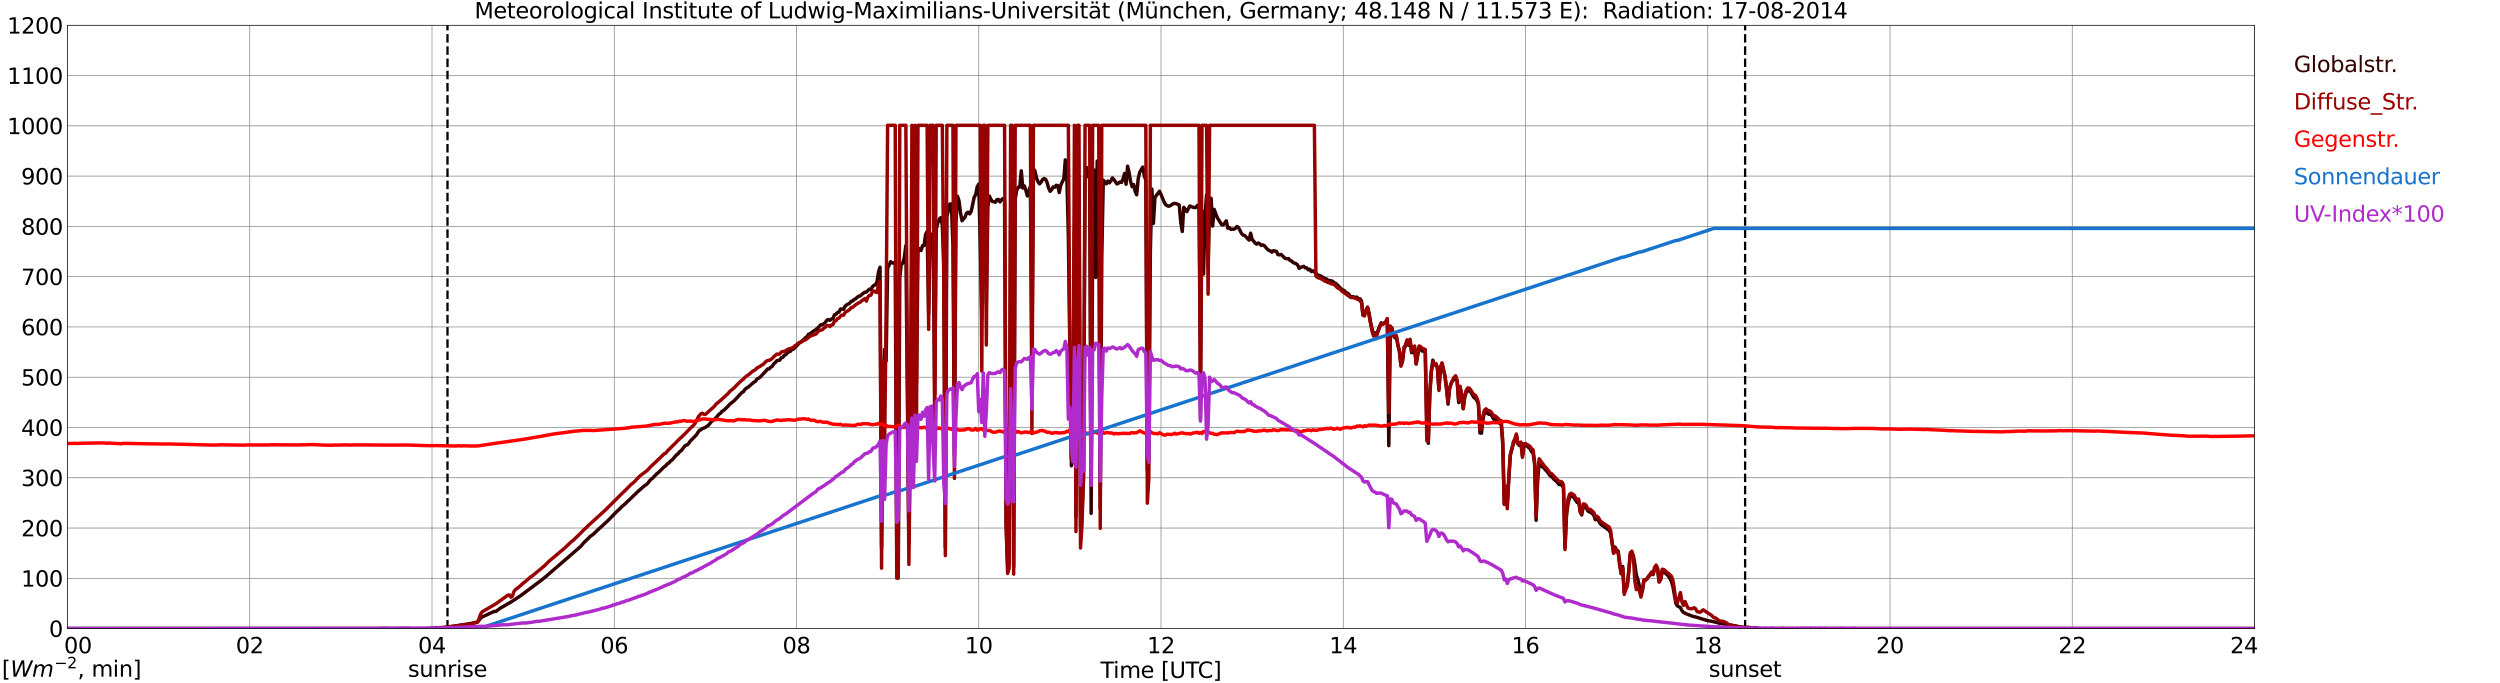 <?xml version="1.0" encoding="utf-8" standalone="no"?>
<!DOCTYPE svg PUBLIC "-//W3C//DTD SVG 1.1//EN"
  "http://www.w3.org/Graphics/SVG/1.1/DTD/svg11.dtd">
<svg xmlns:xlink="http://www.w3.org/1999/xlink" width="1085.4pt" height="296.64pt" viewBox="0 0 1085.4 296.64" xmlns="http://www.w3.org/2000/svg" version="1.1">
 <defs>
  <style type="text/css">*{stroke-linejoin: round; stroke-linecap: butt}</style>
 </defs>
 <g id="figure_1">
  <g id="patch_1">
   <path d="M 0 296.64 
L 1085.4 296.64 
L 1085.4 0 
L 0 0 
z
" style="fill: #ffffff"/>
  </g>
  <g id="axes_1">
   <g id="patch_2">
    <path d="M 29.306 272.909 
L 978.814 272.909 
L 978.814 10.976 
L 29.306 10.976 
z
" style="fill: #ffffff"/>
   </g>
   <g id="patch_3">
    <path d="M 978.814 272.909 
L 978.814 272.909 
L 978.814 10.976 
L 978.814 10.976 
z
" clip-path="url(#p9d88c2ae3c)" style="fill: #d3d3d3; opacity: 0.25; stroke: #d3d3d3; stroke-linejoin: miter"/>
   </g>
   <g id="matplotlib.axis_1">
    <g id="xtick_1">
     <g id="line2d_1">
      <path d="M 29.306 272.909 
L 29.306 10.976 
" clip-path="url(#p9d88c2ae3c)" style="fill: none; stroke: #808080; stroke-width: 0.3; stroke-linecap: square"/>
     </g>
     <g id="line2d_2"/>
     <g id="text_1">
      <!--    00 -->
      <g transform="translate(18.733 283.627) scale(0.095 -0.095)">
       <defs>
        <path id="DejaVuSans-20" transform="scale(0.016)"/>
        <path id="DejaVuSans-30" d="M 2034 4250 
Q 1547 4250 1301 3770 
Q 1056 3291 1056 2328 
Q 1056 1369 1301 889 
Q 1547 409 2034 409 
Q 2525 409 2770 889 
Q 3016 1369 3016 2328 
Q 3016 3291 2770 3770 
Q 2525 4250 2034 4250 
z
M 2034 4750 
Q 2819 4750 3233 4129 
Q 3647 3509 3647 2328 
Q 3647 1150 3233 529 
Q 2819 -91 2034 -91 
Q 1250 -91 836 529 
Q 422 1150 422 2328 
Q 422 3509 836 4129 
Q 1250 4750 2034 4750 
z
" transform="scale(0.016)"/>
       </defs>
       <use xlink:href="#DejaVuSans-20"/>
       <use xlink:href="#DejaVuSans-20" transform="translate(31.787 0)"/>
       <use xlink:href="#DejaVuSans-20" transform="translate(63.574 0)"/>
       <use xlink:href="#DejaVuSans-30" transform="translate(95.361 0)"/>
       <use xlink:href="#DejaVuSans-30" transform="translate(158.984 0)"/>
      </g>
     </g>
    </g>
    <g id="xtick_2">
     <g id="line2d_3">
      <path d="M 108.431 272.909 
L 108.431 10.976 
" clip-path="url(#p9d88c2ae3c)" style="fill: none; stroke: #808080; stroke-width: 0.3; stroke-linecap: square"/>
     </g>
     <g id="line2d_4"/>
     <g id="text_2">
      <!-- 02 -->
      <g transform="translate(102.387 283.627) scale(0.095 -0.095)">
       <defs>
        <path id="DejaVuSans-32" d="M 1228 531 
L 3431 531 
L 3431 0 
L 469 0 
L 469 531 
Q 828 903 1448 1529 
Q 2069 2156 2228 2338 
Q 2531 2678 2651 2914 
Q 2772 3150 2772 3378 
Q 2772 3750 2511 3984 
Q 2250 4219 1831 4219 
Q 1534 4219 1204 4116 
Q 875 4013 500 3803 
L 500 4441 
Q 881 4594 1212 4672 
Q 1544 4750 1819 4750 
Q 2544 4750 2975 4387 
Q 3406 4025 3406 3419 
Q 3406 3131 3298 2873 
Q 3191 2616 2906 2266 
Q 2828 2175 2409 1742 
Q 1991 1309 1228 531 
z
" transform="scale(0.016)"/>
       </defs>
       <use xlink:href="#DejaVuSans-30"/>
       <use xlink:href="#DejaVuSans-32" transform="translate(63.623 0)"/>
      </g>
     </g>
    </g>
    <g id="xtick_3">
     <g id="line2d_5">
      <path d="M 187.557 272.909 
L 187.557 10.976 
" clip-path="url(#p9d88c2ae3c)" style="fill: none; stroke: #808080; stroke-width: 0.3; stroke-linecap: square"/>
     </g>
     <g id="line2d_6"/>
     <g id="text_3">
      <!-- 04 -->
      <g transform="translate(181.513 283.627) scale(0.095 -0.095)">
       <defs>
        <path id="DejaVuSans-34" d="M 2419 4116 
L 825 1625 
L 2419 1625 
L 2419 4116 
z
M 2253 4666 
L 3047 4666 
L 3047 1625 
L 3713 1625 
L 3713 1100 
L 3047 1100 
L 3047 0 
L 2419 0 
L 2419 1100 
L 313 1100 
L 313 1709 
L 2253 4666 
z
" transform="scale(0.016)"/>
       </defs>
       <use xlink:href="#DejaVuSans-30"/>
       <use xlink:href="#DejaVuSans-34" transform="translate(63.623 0)"/>
      </g>
     </g>
    </g>
    <g id="xtick_4">
     <g id="line2d_7">
      <path d="M 266.683 272.909 
L 266.683 10.976 
" clip-path="url(#p9d88c2ae3c)" style="fill: none; stroke: #808080; stroke-width: 0.3; stroke-linecap: square"/>
     </g>
     <g id="line2d_8"/>
     <g id="text_4">
      <!-- 06 -->
      <g transform="translate(260.638 283.627) scale(0.095 -0.095)">
       <defs>
        <path id="DejaVuSans-36" d="M 2113 2584 
Q 1688 2584 1439 2293 
Q 1191 2003 1191 1497 
Q 1191 994 1439 701 
Q 1688 409 2113 409 
Q 2538 409 2786 701 
Q 3034 994 3034 1497 
Q 3034 2003 2786 2293 
Q 2538 2584 2113 2584 
z
M 3366 4563 
L 3366 3988 
Q 3128 4100 2886 4159 
Q 2644 4219 2406 4219 
Q 1781 4219 1451 3797 
Q 1122 3375 1075 2522 
Q 1259 2794 1537 2939 
Q 1816 3084 2150 3084 
Q 2853 3084 3261 2657 
Q 3669 2231 3669 1497 
Q 3669 778 3244 343 
Q 2819 -91 2113 -91 
Q 1303 -91 875 529 
Q 447 1150 447 2328 
Q 447 3434 972 4092 
Q 1497 4750 2381 4750 
Q 2619 4750 2861 4703 
Q 3103 4656 3366 4563 
z
" transform="scale(0.016)"/>
       </defs>
       <use xlink:href="#DejaVuSans-30"/>
       <use xlink:href="#DejaVuSans-36" transform="translate(63.623 0)"/>
      </g>
     </g>
    </g>
    <g id="xtick_5">
     <g id="line2d_9">
      <path d="M 345.808 272.909 
L 345.808 10.976 
" clip-path="url(#p9d88c2ae3c)" style="fill: none; stroke: #808080; stroke-width: 0.3; stroke-linecap: square"/>
     </g>
     <g id="line2d_10"/>
     <g id="text_5">
      <!-- 08 -->
      <g transform="translate(339.764 283.627) scale(0.095 -0.095)">
       <defs>
        <path id="DejaVuSans-38" d="M 2034 2216 
Q 1584 2216 1326 1975 
Q 1069 1734 1069 1313 
Q 1069 891 1326 650 
Q 1584 409 2034 409 
Q 2484 409 2743 651 
Q 3003 894 3003 1313 
Q 3003 1734 2745 1975 
Q 2488 2216 2034 2216 
z
M 1403 2484 
Q 997 2584 770 2862 
Q 544 3141 544 3541 
Q 544 4100 942 4425 
Q 1341 4750 2034 4750 
Q 2731 4750 3128 4425 
Q 3525 4100 3525 3541 
Q 3525 3141 3298 2862 
Q 3072 2584 2669 2484 
Q 3125 2378 3379 2068 
Q 3634 1759 3634 1313 
Q 3634 634 3220 271 
Q 2806 -91 2034 -91 
Q 1263 -91 848 271 
Q 434 634 434 1313 
Q 434 1759 690 2068 
Q 947 2378 1403 2484 
z
M 1172 3481 
Q 1172 3119 1398 2916 
Q 1625 2713 2034 2713 
Q 2441 2713 2670 2916 
Q 2900 3119 2900 3481 
Q 2900 3844 2670 4047 
Q 2441 4250 2034 4250 
Q 1625 4250 1398 4047 
Q 1172 3844 1172 3481 
z
" transform="scale(0.016)"/>
       </defs>
       <use xlink:href="#DejaVuSans-30"/>
       <use xlink:href="#DejaVuSans-38" transform="translate(63.623 0)"/>
      </g>
     </g>
    </g>
    <g id="xtick_6">
     <g id="line2d_11">
      <path d="M 424.934 272.909 
L 424.934 10.976 
" clip-path="url(#p9d88c2ae3c)" style="fill: none; stroke: #808080; stroke-width: 0.3; stroke-linecap: square"/>
     </g>
     <g id="line2d_12"/>
     <g id="text_6">
      <!-- 10 -->
      <g transform="translate(418.89 283.627) scale(0.095 -0.095)">
       <defs>
        <path id="DejaVuSans-31" d="M 794 531 
L 1825 531 
L 1825 4091 
L 703 3866 
L 703 4441 
L 1819 4666 
L 2450 4666 
L 2450 531 
L 3481 531 
L 3481 0 
L 794 0 
L 794 531 
z
" transform="scale(0.016)"/>
       </defs>
       <use xlink:href="#DejaVuSans-31"/>
       <use xlink:href="#DejaVuSans-30" transform="translate(63.623 0)"/>
      </g>
     </g>
    </g>
    <g id="xtick_7">
     <g id="line2d_13">
      <path d="M 504.06 272.909 
L 504.06 10.976 
" clip-path="url(#p9d88c2ae3c)" style="fill: none; stroke: #808080; stroke-width: 0.3; stroke-linecap: square"/>
     </g>
     <g id="line2d_14"/>
     <g id="text_7">
      <!-- 12 -->
      <g transform="translate(498.015 283.627) scale(0.095 -0.095)">
       <use xlink:href="#DejaVuSans-31"/>
       <use xlink:href="#DejaVuSans-32" transform="translate(63.623 0)"/>
      </g>
     </g>
    </g>
    <g id="xtick_8">
     <g id="line2d_15">
      <path d="M 583.185 272.909 
L 583.185 10.976 
" clip-path="url(#p9d88c2ae3c)" style="fill: none; stroke: #808080; stroke-width: 0.3; stroke-linecap: square"/>
     </g>
     <g id="line2d_16"/>
     <g id="text_8">
      <!-- 14 -->
      <g transform="translate(577.141 283.627) scale(0.095 -0.095)">
       <use xlink:href="#DejaVuSans-31"/>
       <use xlink:href="#DejaVuSans-34" transform="translate(63.623 0)"/>
      </g>
     </g>
    </g>
    <g id="xtick_9">
     <g id="line2d_17">
      <path d="M 662.311 272.909 
L 662.311 10.976 
" clip-path="url(#p9d88c2ae3c)" style="fill: none; stroke: #808080; stroke-width: 0.3; stroke-linecap: square"/>
     </g>
     <g id="line2d_18"/>
     <g id="text_9">
      <!-- 16 -->
      <g transform="translate(656.267 283.627) scale(0.095 -0.095)">
       <use xlink:href="#DejaVuSans-31"/>
       <use xlink:href="#DejaVuSans-36" transform="translate(63.623 0)"/>
      </g>
     </g>
    </g>
    <g id="xtick_10">
     <g id="line2d_19">
      <path d="M 741.437 272.909 
L 741.437 10.976 
" clip-path="url(#p9d88c2ae3c)" style="fill: none; stroke: #808080; stroke-width: 0.3; stroke-linecap: square"/>
     </g>
     <g id="line2d_20"/>
     <g id="text_10">
      <!-- 18 -->
      <g transform="translate(735.392 283.627) scale(0.095 -0.095)">
       <use xlink:href="#DejaVuSans-31"/>
       <use xlink:href="#DejaVuSans-38" transform="translate(63.623 0)"/>
      </g>
     </g>
    </g>
    <g id="xtick_11">
     <g id="line2d_21">
      <path d="M 820.562 272.909 
L 820.562 10.976 
" clip-path="url(#p9d88c2ae3c)" style="fill: none; stroke: #808080; stroke-width: 0.3; stroke-linecap: square"/>
     </g>
     <g id="line2d_22"/>
     <g id="text_11">
      <!-- 20 -->
      <g transform="translate(814.518 283.627) scale(0.095 -0.095)">
       <use xlink:href="#DejaVuSans-32"/>
       <use xlink:href="#DejaVuSans-30" transform="translate(63.623 0)"/>
      </g>
     </g>
    </g>
    <g id="xtick_12">
     <g id="line2d_23">
      <path d="M 899.688 272.909 
L 899.688 10.976 
" clip-path="url(#p9d88c2ae3c)" style="fill: none; stroke: #808080; stroke-width: 0.3; stroke-linecap: square"/>
     </g>
     <g id="line2d_24"/>
     <g id="text_12">
      <!-- 22 -->
      <g transform="translate(893.644 283.627) scale(0.095 -0.095)">
       <use xlink:href="#DejaVuSans-32"/>
       <use xlink:href="#DejaVuSans-32" transform="translate(63.623 0)"/>
      </g>
     </g>
    </g>
    <g id="xtick_13">
     <g id="line2d_25">
      <path d="M 978.814 272.909 
L 978.814 10.976 
" clip-path="url(#p9d88c2ae3c)" style="fill: none; stroke: #808080; stroke-width: 0.3; stroke-linecap: square"/>
     </g>
     <g id="line2d_26"/>
     <g id="text_13">
      <!-- 24    -->
      <g transform="translate(968.241 283.627) scale(0.095 -0.095)">
       <use xlink:href="#DejaVuSans-32"/>
       <use xlink:href="#DejaVuSans-34" transform="translate(63.623 0)"/>
       <use xlink:href="#DejaVuSans-20" transform="translate(127.246 0)"/>
       <use xlink:href="#DejaVuSans-20" transform="translate(159.033 0)"/>
       <use xlink:href="#DejaVuSans-20" transform="translate(190.82 0)"/>
      </g>
     </g>
    </g>
    <g id="text_14">
     <!-- Time [UTC] -->
     <g transform="translate(477.806 294.322) scale(0.095 -0.095)">
      <defs>
       <path id="DejaVuSans-54" d="M -19 4666 
L 3928 4666 
L 3928 4134 
L 2272 4134 
L 2272 0 
L 1638 0 
L 1638 4134 
L -19 4134 
L -19 4666 
z
" transform="scale(0.016)"/>
       <path id="DejaVuSans-69" d="M 603 3500 
L 1178 3500 
L 1178 0 
L 603 0 
L 603 3500 
z
M 603 4863 
L 1178 4863 
L 1178 4134 
L 603 4134 
L 603 4863 
z
" transform="scale(0.016)"/>
       <path id="DejaVuSans-6d" d="M 3328 2828 
Q 3544 3216 3844 3400 
Q 4144 3584 4550 3584 
Q 5097 3584 5394 3201 
Q 5691 2819 5691 2113 
L 5691 0 
L 5113 0 
L 5113 2094 
Q 5113 2597 4934 2840 
Q 4756 3084 4391 3084 
Q 3944 3084 3684 2787 
Q 3425 2491 3425 1978 
L 3425 0 
L 2847 0 
L 2847 2094 
Q 2847 2600 2669 2842 
Q 2491 3084 2119 3084 
Q 1678 3084 1418 2786 
Q 1159 2488 1159 1978 
L 1159 0 
L 581 0 
L 581 3500 
L 1159 3500 
L 1159 2956 
Q 1356 3278 1631 3431 
Q 1906 3584 2284 3584 
Q 2666 3584 2933 3390 
Q 3200 3197 3328 2828 
z
" transform="scale(0.016)"/>
       <path id="DejaVuSans-65" d="M 3597 1894 
L 3597 1613 
L 953 1613 
Q 991 1019 1311 708 
Q 1631 397 2203 397 
Q 2534 397 2845 478 
Q 3156 559 3463 722 
L 3463 178 
Q 3153 47 2828 -22 
Q 2503 -91 2169 -91 
Q 1331 -91 842 396 
Q 353 884 353 1716 
Q 353 2575 817 3079 
Q 1281 3584 2069 3584 
Q 2775 3584 3186 3129 
Q 3597 2675 3597 1894 
z
M 3022 2063 
Q 3016 2534 2758 2815 
Q 2500 3097 2075 3097 
Q 1594 3097 1305 2825 
Q 1016 2553 972 2059 
L 3022 2063 
z
" transform="scale(0.016)"/>
       <path id="DejaVuSans-5b" d="M 550 4863 
L 1875 4863 
L 1875 4416 
L 1125 4416 
L 1125 -397 
L 1875 -397 
L 1875 -844 
L 550 -844 
L 550 4863 
z
" transform="scale(0.016)"/>
       <path id="DejaVuSans-55" d="M 556 4666 
L 1191 4666 
L 1191 1831 
Q 1191 1081 1462 751 
Q 1734 422 2344 422 
Q 2950 422 3222 751 
Q 3494 1081 3494 1831 
L 3494 4666 
L 4128 4666 
L 4128 1753 
Q 4128 841 3676 375 
Q 3225 -91 2344 -91 
Q 1459 -91 1007 375 
Q 556 841 556 1753 
L 556 4666 
z
" transform="scale(0.016)"/>
       <path id="DejaVuSans-43" d="M 4122 4306 
L 4122 3641 
Q 3803 3938 3442 4084 
Q 3081 4231 2675 4231 
Q 1875 4231 1450 3742 
Q 1025 3253 1025 2328 
Q 1025 1406 1450 917 
Q 1875 428 2675 428 
Q 3081 428 3442 575 
Q 3803 722 4122 1019 
L 4122 359 
Q 3791 134 3420 21 
Q 3050 -91 2638 -91 
Q 1578 -91 968 557 
Q 359 1206 359 2328 
Q 359 3453 968 4101 
Q 1578 4750 2638 4750 
Q 3056 4750 3426 4639 
Q 3797 4528 4122 4306 
z
" transform="scale(0.016)"/>
       <path id="DejaVuSans-5d" d="M 1947 4863 
L 1947 -844 
L 622 -844 
L 622 -397 
L 1369 -397 
L 1369 4416 
L 622 4416 
L 622 4863 
L 1947 4863 
z
" transform="scale(0.016)"/>
      </defs>
      <use xlink:href="#DejaVuSans-54"/>
      <use xlink:href="#DejaVuSans-69" transform="translate(57.959 0)"/>
      <use xlink:href="#DejaVuSans-6d" transform="translate(85.742 0)"/>
      <use xlink:href="#DejaVuSans-65" transform="translate(183.154 0)"/>
      <use xlink:href="#DejaVuSans-20" transform="translate(244.678 0)"/>
      <use xlink:href="#DejaVuSans-5b" transform="translate(276.465 0)"/>
      <use xlink:href="#DejaVuSans-55" transform="translate(315.479 0)"/>
      <use xlink:href="#DejaVuSans-54" transform="translate(388.672 0)"/>
      <use xlink:href="#DejaVuSans-43" transform="translate(443.881 0)"/>
      <use xlink:href="#DejaVuSans-5d" transform="translate(513.705 0)"/>
     </g>
    </g>
   </g>
   <g id="matplotlib.axis_2">
    <g id="ytick_1">
     <g id="line2d_27">
      <path d="M 29.306 272.909 
L 978.814 272.909 
" clip-path="url(#p9d88c2ae3c)" style="fill: none; stroke: #808080; stroke-width: 0.3; stroke-linecap: square"/>
     </g>
     <g id="line2d_28"/>
     <g id="text_15">
      <!-- 0 -->
      <g transform="translate(21.261 276.518) scale(0.095 -0.095)">
       <use xlink:href="#DejaVuSans-30"/>
      </g>
     </g>
    </g>
    <g id="ytick_2">
     <g id="line2d_29">
      <path d="M 29.306 251.081 
L 978.814 251.081 
" clip-path="url(#p9d88c2ae3c)" style="fill: none; stroke: #808080; stroke-width: 0.3; stroke-linecap: square"/>
     </g>
     <g id="line2d_30"/>
     <g id="text_16">
      <!-- 100 -->
      <g transform="translate(9.173 254.69) scale(0.095 -0.095)">
       <use xlink:href="#DejaVuSans-31"/>
       <use xlink:href="#DejaVuSans-30" transform="translate(63.623 0)"/>
       <use xlink:href="#DejaVuSans-30" transform="translate(127.246 0)"/>
      </g>
     </g>
    </g>
    <g id="ytick_3">
     <g id="line2d_31">
      <path d="M 29.306 229.253 
L 978.814 229.253 
" clip-path="url(#p9d88c2ae3c)" style="fill: none; stroke: #808080; stroke-width: 0.3; stroke-linecap: square"/>
     </g>
     <g id="line2d_32"/>
     <g id="text_17">
      <!-- 200 -->
      <g transform="translate(9.173 232.863) scale(0.095 -0.095)">
       <use xlink:href="#DejaVuSans-32"/>
       <use xlink:href="#DejaVuSans-30" transform="translate(63.623 0)"/>
       <use xlink:href="#DejaVuSans-30" transform="translate(127.246 0)"/>
      </g>
     </g>
    </g>
    <g id="ytick_4">
     <g id="line2d_33">
      <path d="M 29.306 207.426 
L 978.814 207.426 
" clip-path="url(#p9d88c2ae3c)" style="fill: none; stroke: #808080; stroke-width: 0.3; stroke-linecap: square"/>
     </g>
     <g id="line2d_34"/>
     <g id="text_18">
      <!-- 300 -->
      <g transform="translate(9.173 211.035) scale(0.095 -0.095)">
       <defs>
        <path id="DejaVuSans-33" d="M 2597 2516 
Q 3050 2419 3304 2112 
Q 3559 1806 3559 1356 
Q 3559 666 3084 287 
Q 2609 -91 1734 -91 
Q 1441 -91 1130 -33 
Q 819 25 488 141 
L 488 750 
Q 750 597 1062 519 
Q 1375 441 1716 441 
Q 2309 441 2620 675 
Q 2931 909 2931 1356 
Q 2931 1769 2642 2001 
Q 2353 2234 1838 2234 
L 1294 2234 
L 1294 2753 
L 1863 2753 
Q 2328 2753 2575 2939 
Q 2822 3125 2822 3475 
Q 2822 3834 2567 4026 
Q 2313 4219 1838 4219 
Q 1578 4219 1281 4162 
Q 984 4106 628 3988 
L 628 4550 
Q 988 4650 1302 4700 
Q 1616 4750 1894 4750 
Q 2613 4750 3031 4423 
Q 3450 4097 3450 3541 
Q 3450 3153 3228 2886 
Q 3006 2619 2597 2516 
z
" transform="scale(0.016)"/>
       </defs>
       <use xlink:href="#DejaVuSans-33"/>
       <use xlink:href="#DejaVuSans-30" transform="translate(63.623 0)"/>
       <use xlink:href="#DejaVuSans-30" transform="translate(127.246 0)"/>
      </g>
     </g>
    </g>
    <g id="ytick_5">
     <g id="line2d_35">
      <path d="M 29.306 185.598 
L 978.814 185.598 
" clip-path="url(#p9d88c2ae3c)" style="fill: none; stroke: #808080; stroke-width: 0.3; stroke-linecap: square"/>
     </g>
     <g id="line2d_36"/>
     <g id="text_19">
      <!-- 400 -->
      <g transform="translate(9.173 189.207) scale(0.095 -0.095)">
       <use xlink:href="#DejaVuSans-34"/>
       <use xlink:href="#DejaVuSans-30" transform="translate(63.623 0)"/>
       <use xlink:href="#DejaVuSans-30" transform="translate(127.246 0)"/>
      </g>
     </g>
    </g>
    <g id="ytick_6">
     <g id="line2d_37">
      <path d="M 29.306 163.77 
L 978.814 163.77 
" clip-path="url(#p9d88c2ae3c)" style="fill: none; stroke: #808080; stroke-width: 0.3; stroke-linecap: square"/>
     </g>
     <g id="line2d_38"/>
     <g id="text_20">
      <!-- 500 -->
      <g transform="translate(9.173 167.379) scale(0.095 -0.095)">
       <defs>
        <path id="DejaVuSans-35" d="M 691 4666 
L 3169 4666 
L 3169 4134 
L 1269 4134 
L 1269 2991 
Q 1406 3038 1543 3061 
Q 1681 3084 1819 3084 
Q 2600 3084 3056 2656 
Q 3513 2228 3513 1497 
Q 3513 744 3044 326 
Q 2575 -91 1722 -91 
Q 1428 -91 1123 -41 
Q 819 9 494 109 
L 494 744 
Q 775 591 1075 516 
Q 1375 441 1709 441 
Q 2250 441 2565 725 
Q 2881 1009 2881 1497 
Q 2881 1984 2565 2268 
Q 2250 2553 1709 2553 
Q 1456 2553 1204 2497 
Q 953 2441 691 2322 
L 691 4666 
z
" transform="scale(0.016)"/>
       </defs>
       <use xlink:href="#DejaVuSans-35"/>
       <use xlink:href="#DejaVuSans-30" transform="translate(63.623 0)"/>
       <use xlink:href="#DejaVuSans-30" transform="translate(127.246 0)"/>
      </g>
     </g>
    </g>
    <g id="ytick_7">
     <g id="line2d_39">
      <path d="M 29.306 141.942 
L 978.814 141.942 
" clip-path="url(#p9d88c2ae3c)" style="fill: none; stroke: #808080; stroke-width: 0.3; stroke-linecap: square"/>
     </g>
     <g id="line2d_40"/>
     <g id="text_21">
      <!-- 600 -->
      <g transform="translate(9.173 145.551) scale(0.095 -0.095)">
       <use xlink:href="#DejaVuSans-36"/>
       <use xlink:href="#DejaVuSans-30" transform="translate(63.623 0)"/>
       <use xlink:href="#DejaVuSans-30" transform="translate(127.246 0)"/>
      </g>
     </g>
    </g>
    <g id="ytick_8">
     <g id="line2d_41">
      <path d="M 29.306 120.114 
L 978.814 120.114 
" clip-path="url(#p9d88c2ae3c)" style="fill: none; stroke: #808080; stroke-width: 0.3; stroke-linecap: square"/>
     </g>
     <g id="line2d_42"/>
     <g id="text_22">
      <!-- 700 -->
      <g transform="translate(9.173 123.724) scale(0.095 -0.095)">
       <defs>
        <path id="DejaVuSans-37" d="M 525 4666 
L 3525 4666 
L 3525 4397 
L 1831 0 
L 1172 0 
L 2766 4134 
L 525 4134 
L 525 4666 
z
" transform="scale(0.016)"/>
       </defs>
       <use xlink:href="#DejaVuSans-37"/>
       <use xlink:href="#DejaVuSans-30" transform="translate(63.623 0)"/>
       <use xlink:href="#DejaVuSans-30" transform="translate(127.246 0)"/>
      </g>
     </g>
    </g>
    <g id="ytick_9">
     <g id="line2d_43">
      <path d="M 29.306 98.287 
L 978.814 98.287 
" clip-path="url(#p9d88c2ae3c)" style="fill: none; stroke: #808080; stroke-width: 0.3; stroke-linecap: square"/>
     </g>
     <g id="line2d_44"/>
     <g id="text_23">
      <!-- 800 -->
      <g transform="translate(9.173 101.896) scale(0.095 -0.095)">
       <use xlink:href="#DejaVuSans-38"/>
       <use xlink:href="#DejaVuSans-30" transform="translate(63.623 0)"/>
       <use xlink:href="#DejaVuSans-30" transform="translate(127.246 0)"/>
      </g>
     </g>
    </g>
    <g id="ytick_10">
     <g id="line2d_45">
      <path d="M 29.306 76.459 
L 978.814 76.459 
" clip-path="url(#p9d88c2ae3c)" style="fill: none; stroke: #808080; stroke-width: 0.3; stroke-linecap: square"/>
     </g>
     <g id="line2d_46"/>
     <g id="text_24">
      <!-- 900 -->
      <g transform="translate(9.173 80.068) scale(0.095 -0.095)">
       <defs>
        <path id="DejaVuSans-39" d="M 703 97 
L 703 672 
Q 941 559 1184 500 
Q 1428 441 1663 441 
Q 2288 441 2617 861 
Q 2947 1281 2994 2138 
Q 2813 1869 2534 1725 
Q 2256 1581 1919 1581 
Q 1219 1581 811 2004 
Q 403 2428 403 3163 
Q 403 3881 828 4315 
Q 1253 4750 1959 4750 
Q 2769 4750 3195 4129 
Q 3622 3509 3622 2328 
Q 3622 1225 3098 567 
Q 2575 -91 1691 -91 
Q 1453 -91 1209 -44 
Q 966 3 703 97 
z
M 1959 2075 
Q 2384 2075 2632 2365 
Q 2881 2656 2881 3163 
Q 2881 3666 2632 3958 
Q 2384 4250 1959 4250 
Q 1534 4250 1286 3958 
Q 1038 3666 1038 3163 
Q 1038 2656 1286 2365 
Q 1534 2075 1959 2075 
z
" transform="scale(0.016)"/>
       </defs>
       <use xlink:href="#DejaVuSans-39"/>
       <use xlink:href="#DejaVuSans-30" transform="translate(63.623 0)"/>
       <use xlink:href="#DejaVuSans-30" transform="translate(127.246 0)"/>
      </g>
     </g>
    </g>
    <g id="ytick_11">
     <g id="line2d_47">
      <path d="M 29.306 54.631 
L 978.814 54.631 
" clip-path="url(#p9d88c2ae3c)" style="fill: none; stroke: #808080; stroke-width: 0.3; stroke-linecap: square"/>
     </g>
     <g id="line2d_48"/>
     <g id="text_25">
      <!-- 1000 -->
      <g transform="translate(3.128 58.24) scale(0.095 -0.095)">
       <use xlink:href="#DejaVuSans-31"/>
       <use xlink:href="#DejaVuSans-30" transform="translate(63.623 0)"/>
       <use xlink:href="#DejaVuSans-30" transform="translate(127.246 0)"/>
       <use xlink:href="#DejaVuSans-30" transform="translate(190.869 0)"/>
      </g>
     </g>
    </g>
    <g id="ytick_12">
     <g id="line2d_49">
      <path d="M 29.306 32.803 
L 978.814 32.803 
" clip-path="url(#p9d88c2ae3c)" style="fill: none; stroke: #808080; stroke-width: 0.3; stroke-linecap: square"/>
     </g>
     <g id="line2d_50"/>
     <g id="text_26">
      <!-- 1100 -->
      <g transform="translate(3.128 36.413) scale(0.095 -0.095)">
       <use xlink:href="#DejaVuSans-31"/>
       <use xlink:href="#DejaVuSans-31" transform="translate(63.623 0)"/>
       <use xlink:href="#DejaVuSans-30" transform="translate(127.246 0)"/>
       <use xlink:href="#DejaVuSans-30" transform="translate(190.869 0)"/>
      </g>
     </g>
    </g>
    <g id="ytick_13">
     <g id="line2d_51">
      <path d="M 29.306 10.976 
L 978.814 10.976 
" clip-path="url(#p9d88c2ae3c)" style="fill: none; stroke: #808080; stroke-width: 0.3; stroke-linecap: square"/>
     </g>
     <g id="line2d_52"/>
     <g id="text_27">
      <!-- 1200 -->
      <g transform="translate(3.128 14.585) scale(0.095 -0.095)">
       <use xlink:href="#DejaVuSans-31"/>
       <use xlink:href="#DejaVuSans-32" transform="translate(63.623 0)"/>
       <use xlink:href="#DejaVuSans-30" transform="translate(127.246 0)"/>
       <use xlink:href="#DejaVuSans-30" transform="translate(190.869 0)"/>
      </g>
     </g>
    </g>
   </g>
   <g id="line2d_53">
    <path d="M 194.283 272.909 
L 194.283 10.976 
" clip-path="url(#p9d88c2ae3c)" style="fill: none; stroke-dasharray: 3.7,1.6; stroke-dashoffset: 0; stroke: #000000"/>
   </g>
   <g id="line2d_54">
    <path d="M 757.658 272.909 
L 757.658 10.976 
" clip-path="url(#p9d88c2ae3c)" style="fill: none; stroke-dasharray: 3.7,1.6; stroke-dashoffset: 0; stroke: #000000"/>
   </g>
   <g id="line2d_55">
    <path d="M 29.306 272.909 
L 186.898 272.909 
L 187.557 272.664 
L 193.492 272.37 
L 194.151 272.162 
L 194.81 272.191 
L 195.47 272.014 
L 196.129 272.014 
L 201.404 271.154 
L 203.382 270.888 
L 206.02 270.355 
L 207.339 269.999 
L 207.998 269.29 
L 208.657 268.401 
L 209.317 267.867 
L 214.592 265.439 
L 215.251 265.498 
L 217.229 264.016 
L 219.867 262.536 
L 220.526 262.063 
L 221.186 261.796 
L 225.801 258.804 
L 235.033 251.904 
L 236.351 250.867 
L 249.539 239.464 
L 252.176 237.183 
L 253.495 235.586 
L 255.473 233.719 
L 256.133 232.979 
L 257.451 232.06 
L 259.43 230.166 
L 260.748 228.98 
L 264.045 225.929 
L 267.342 222.524 
L 269.32 220.658 
L 269.98 219.948 
L 271.298 218.85 
L 272.617 217.547 
L 273.277 216.986 
L 275.255 215.002 
L 275.914 214.439 
L 276.573 213.727 
L 278.552 212.009 
L 279.87 210.855 
L 280.53 210.47 
L 281.189 209.848 
L 282.508 208.189 
L 283.167 207.744 
L 285.145 205.701 
L 285.805 205.197 
L 288.442 202.621 
L 289.102 202.148 
L 289.761 201.346 
L 290.42 200.993 
L 291.08 200.192 
L 291.739 199.749 
L 293.717 197.498 
L 294.377 197.022 
L 295.036 196.134 
L 295.696 195.75 
L 297.014 194.032 
L 297.674 193.32 
L 298.333 193.174 
L 298.992 192.522 
L 299.652 191.544 
L 302.289 188.878 
L 303.608 186.864 
L 304.267 186.628 
L 304.927 186.095 
L 306.246 185.561 
L 307.564 184.644 
L 308.883 183.016 
L 309.543 182.601 
L 310.861 181.357 
L 312.18 179.816 
L 312.839 179.401 
L 313.499 178.543 
L 314.158 178.216 
L 316.136 176.321 
L 316.796 175.522 
L 318.114 174.485 
L 318.774 173.981 
L 322.071 170.427 
L 322.73 170.131 
L 323.39 169.065 
L 324.049 168.533 
L 324.708 168.177 
L 327.346 165.896 
L 328.005 165.571 
L 328.665 164.534 
L 329.324 164.237 
L 329.983 163.794 
L 332.621 160.98 
L 333.28 160.179 
L 333.94 160.179 
L 334.599 159.409 
L 335.258 159.084 
L 335.918 157.929 
L 336.577 157.455 
L 337.236 156.595 
L 338.555 156.329 
L 339.215 155.292 
L 339.874 155.146 
L 340.533 154.257 
L 341.193 153.93 
L 341.852 153.249 
L 342.512 152.747 
L 343.171 152.54 
L 343.83 151.71 
L 344.49 151.59 
L 345.149 150.822 
L 345.808 150.259 
L 347.127 148.807 
L 347.787 148.423 
L 349.105 147.207 
L 349.765 146.557 
L 350.424 146.142 
L 351.083 145.075 
L 351.743 144.926 
L 352.402 144.306 
L 353.721 143.416 
L 355.04 142.44 
L 356.359 140.988 
L 357.018 141.017 
L 357.677 140.574 
L 358.337 139.952 
L 358.996 139.004 
L 359.655 138.738 
L 360.315 139.063 
L 360.974 138.5 
L 361.634 138.352 
L 362.293 136.664 
L 362.952 136.398 
L 363.612 135.656 
L 364.271 135.51 
L 364.93 134.148 
L 366.249 134.265 
L 366.909 132.903 
L 367.568 132.369 
L 368.887 131.659 
L 369.546 130.799 
L 370.206 130.681 
L 370.865 130 
L 371.524 129.703 
L 372.184 129.053 
L 372.843 128.608 
L 373.502 128.49 
L 374.162 127.837 
L 375.481 126.861 
L 376.14 126.803 
L 377.459 125.528 
L 378.118 125.676 
L 378.777 124.522 
L 379.437 123.84 
L 380.096 123.661 
L 380.756 122.358 
L 381.415 118.065 
L 382.074 116.022 
L 382.734 237.332 
L 383.393 178.75 
L 384.053 151.68 
L 384.712 156.774 
L 385.371 116.258 
L 386.031 115.103 
L 386.69 113.623 
L 387.349 114.097 
L 388.009 114.243 
L 388.668 113.859 
L 389.328 239.91 
L 389.987 246.661 
L 390.646 120.523 
L 391.306 114.481 
L 391.965 114.304 
L 392.624 111.757 
L 393.284 106.603 
L 394.603 235.703 
L 395.262 179.045 
L 395.921 105.536 
L 396.581 189.501 
L 397.24 100.295 
L 397.899 166.28 
L 398.559 108.201 
L 399.218 107.965 
L 399.878 108.736 
L 400.537 106.662 
L 401.196 106.603 
L 401.856 101.805 
L 402.515 100.502 
L 403.175 136.042 
L 403.834 101.36 
L 404.493 102.486 
L 405.153 105.863 
L 405.812 171.257 
L 406.471 99.465 
L 407.131 96.888 
L 407.79 95.141 
L 408.45 94.489 
L 409.109 97.658 
L 409.768 115.162 
L 410.428 237.657 
L 411.087 94.074 
L 412.406 88.595 
L 413.065 88.536 
L 413.725 106.514 
L 414.384 197.616 
L 415.043 95.881 
L 415.703 85.218 
L 416.362 87.203 
L 417.022 92.535 
L 417.681 95.822 
L 419 94.194 
L 419.659 92.505 
L 420.318 92.12 
L 420.978 92.86 
L 421.637 91.854 
L 422.956 85.605 
L 423.615 84.478 
L 424.275 81.073 
L 424.934 79.947 
L 425.593 106.099 
L 426.253 138.589 
L 426.912 85.841 
L 427.572 89.809 
L 428.231 131.867 
L 428.89 89.839 
L 429.55 85.131 
L 430.209 86.552 
L 430.869 87.441 
L 432.187 87.766 
L 432.847 86.642 
L 433.506 86.611 
L 434.165 87.676 
L 434.825 86.729 
L 435.484 86.196 
L 436.144 86.995 
L 436.803 226.73 
L 437.462 245.15 
L 438.122 244.707 
L 438.781 91.527 
L 439.44 119.604 
L 440.1 246.128 
L 440.759 86.345 
L 441.419 82.494 
L 442.078 81.309 
L 442.737 81.191 
L 443.397 74.171 
L 444.056 81.637 
L 444.716 80.718 
L 445.375 82.584 
L 446.034 85.07 
L 447.353 80.953 
L 448.012 158.61 
L 448.672 73.283 
L 449.331 74.23 
L 449.991 77.251 
L 450.65 78.882 
L 451.309 79.829 
L 451.969 79.089 
L 452.628 77.963 
L 453.287 77.548 
L 453.947 77.786 
L 454.606 79.266 
L 455.266 81.637 
L 455.925 83.057 
L 456.584 82.346 
L 457.244 81.132 
L 457.903 81.309 
L 458.563 80.451 
L 459.222 80.569 
L 459.881 83.59 
L 460.541 80.451 
L 461.2 78.941 
L 461.859 77.756 
L 462.519 69.404 
L 463.178 76.276 
L 463.838 102.663 
L 465.156 202.237 
L 465.816 198.948 
L 466.475 100.236 
L 467.134 224.331 
L 467.794 139.271 
L 468.453 76.808 
L 469.113 228.655 
L 469.772 222.583 
L 470.431 208.072 
L 471.091 78.495 
L 471.75 72.75 
L 472.409 76.69 
L 473.069 75.18 
L 473.728 222.88 
L 474.388 104.588 
L 475.047 73.816 
L 475.706 120.433 
L 476.366 69.937 
L 477.025 70.856 
L 477.685 220.716 
L 478.344 111.933 
L 479.003 78.229 
L 479.663 78.91 
L 480.322 79.799 
L 480.981 78.616 
L 481.641 79.356 
L 482.3 78.526 
L 482.96 77.251 
L 483.619 77.963 
L 484.938 79.858 
L 485.597 79.532 
L 486.256 79 
L 486.916 79.207 
L 487.575 77.725 
L 488.235 75.326 
L 488.894 79.978 
L 489.553 72.159 
L 490.213 74.972 
L 490.872 78.882 
L 491.532 81.073 
L 492.191 80.126 
L 492.85 83.175 
L 493.51 84.568 
L 494.169 77.489 
L 494.828 74.765 
L 496.147 72.543 
L 496.807 76.214 
L 497.466 78.319 
L 498.125 204.073 
L 498.785 193.382 
L 499.444 108.616 
L 500.103 82.08 
L 500.763 96.977 
L 501.422 85.692 
L 503.4 83.027 
L 504.06 84.42 
L 505.379 87.648 
L 506.038 88.833 
L 506.697 89.276 
L 507.357 89.543 
L 508.016 89.335 
L 509.335 88.447 
L 509.994 88.329 
L 510.654 88.418 
L 511.972 88.982 
L 512.632 96.473 
L 513.291 100.502 
L 513.95 90.016 
L 515.269 91.854 
L 516.588 89.425 
L 517.907 89.957 
L 518.566 90.136 
L 519.226 90.047 
L 519.885 89.128 
L 520.544 89.307 
L 521.204 164.741 
L 521.863 91.498 
L 522.522 118.953 
L 523.182 93.334 
L 523.841 84.627 
L 524.501 115.991 
L 525.16 88.239 
L 525.819 86.107 
L 526.479 98.162 
L 527.138 90.905 
L 528.457 94.43 
L 530.435 97.599 
L 531.094 97.63 
L 532.413 95.881 
L 533.073 99.079 
L 533.732 98.813 
L 534.391 99.614 
L 535.051 99.465 
L 535.71 99.524 
L 536.369 99.14 
L 537.029 98.339 
L 537.688 98.754 
L 539.007 101.332 
L 539.666 102.072 
L 540.326 102.22 
L 542.304 104.233 
L 542.963 101.242 
L 543.623 103.997 
L 544.282 104.678 
L 544.941 105.595 
L 545.601 105.981 
L 546.26 105.507 
L 546.919 105.833 
L 547.579 106.544 
L 548.238 106.306 
L 548.898 106.631 
L 550.216 108.201 
L 550.876 108.705 
L 551.535 108.912 
L 552.195 109.476 
L 552.854 108.854 
L 554.173 109.12 
L 554.832 110.541 
L 555.491 110.661 
L 556.151 110.482 
L 556.81 111.014 
L 557.47 111.816 
L 558.129 112.2 
L 558.788 112.379 
L 559.448 112.259 
L 560.107 113.119 
L 560.766 113.295 
L 561.426 114.007 
L 562.745 114.511 
L 563.404 115.072 
L 564.063 116.524 
L 564.723 116.05 
L 566.042 115.635 
L 566.701 116.316 
L 567.36 116.288 
L 568.02 117.146 
L 568.679 116.91 
L 569.338 117.886 
L 569.998 117.591 
L 570.657 118.006 
L 571.317 118.805 
L 572.635 119.604 
L 573.295 119.783 
L 573.954 120.108 
L 575.273 120.968 
L 575.932 121.114 
L 576.592 121.826 
L 577.251 121.767 
L 578.57 122.092 
L 579.229 122.804 
L 579.889 122.98 
L 581.207 124.284 
L 582.526 125.676 
L 583.185 125.942 
L 583.845 126.357 
L 584.504 127.246 
L 585.164 127.305 
L 586.482 128.846 
L 587.142 128.815 
L 587.801 128.905 
L 588.46 129.171 
L 589.12 128.994 
L 589.779 129.852 
L 590.439 129.703 
L 591.098 130.622 
L 591.757 136.782 
L 592.417 136.191 
L 593.736 133.346 
L 594.395 135.924 
L 595.054 140.041 
L 596.373 145.579 
L 597.032 144.511 
L 597.692 145.075 
L 599.011 141.552 
L 599.67 140.159 
L 600.329 140.781 
L 600.989 140.159 
L 601.648 139.952 
L 602.307 138.677 
L 602.967 193.469 
L 603.626 142.233 
L 604.286 142.291 
L 604.945 145.43 
L 605.604 146.644 
L 606.264 146.437 
L 606.923 149.872 
L 607.582 152.45 
L 608.242 158.64 
L 608.901 156.833 
L 609.561 151.472 
L 610.22 150.169 
L 610.879 148.067 
L 611.539 149.903 
L 612.198 148.303 
L 612.858 153.101 
L 613.517 153.042 
L 614.176 151.324 
L 614.836 157.959 
L 616.154 150.822 
L 616.814 151.324 
L 617.473 152.42 
L 618.792 152.391 
L 619.451 184.792 
L 620.111 192.463 
L 620.77 170.102 
L 621.429 160.98 
L 622.089 156.359 
L 622.748 158.374 
L 623.408 157.988 
L 624.067 159.557 
L 624.726 168.74 
L 625.386 160.417 
L 626.045 157.959 
L 627.364 163.349 
L 628.023 168.413 
L 628.683 175.433 
L 629.342 168.799 
L 630.001 166.488 
L 630.661 165.363 
L 631.98 163.881 
L 632.639 165.571 
L 633.298 174.782 
L 633.958 168.592 
L 634.617 172.501 
L 635.276 177.358 
L 635.936 172.471 
L 636.595 170.31 
L 637.255 169.567 
L 637.914 169.657 
L 638.573 170.251 
L 639.892 172.56 
L 640.552 173.003 
L 641.211 173.863 
L 641.87 175.55 
L 642.53 187.99 
L 643.189 188.08 
L 643.848 181.948 
L 644.508 178.986 
L 645.167 178.899 
L 645.827 179.49 
L 646.486 179.875 
L 647.145 179.875 
L 647.805 180.645 
L 648.464 182.007 
L 649.123 182.038 
L 649.783 182.57 
L 651.102 183.843 
L 651.761 183.991 
L 652.42 192.818 
L 653.08 218.584 
L 653.739 211.387 
L 654.399 218.791 
L 655.717 197.675 
L 656.377 194.744 
L 657.695 190.952 
L 658.355 189.116 
L 659.014 192.788 
L 659.674 193.41 
L 660.333 192.432 
L 660.992 197.852 
L 661.652 192.847 
L 662.97 193.648 
L 664.289 194.861 
L 664.949 196.106 
L 665.608 196.697 
L 666.267 201.408 
L 666.927 225.901 
L 667.586 208.307 
L 668.246 200.962 
L 668.905 201.525 
L 669.564 202.68 
L 670.224 203.036 
L 670.883 203.924 
L 671.542 204.516 
L 672.861 206.382 
L 674.18 207.478 
L 674.839 208.279 
L 675.499 208.722 
L 676.158 209.403 
L 676.817 210.292 
L 677.477 210.409 
L 678.136 210.706 
L 678.796 211.684 
L 679.455 237.657 
L 680.114 223.737 
L 680.774 218.614 
L 681.433 215.949 
L 682.092 215.356 
L 682.752 215.563 
L 683.411 216.157 
L 684.73 218.141 
L 685.389 217.547 
L 686.049 222.168 
L 686.708 223.589 
L 687.368 219.887 
L 688.027 219.918 
L 688.686 220.599 
L 689.346 221.784 
L 690.005 222.257 
L 690.664 222.465 
L 691.324 222.967 
L 691.983 223.768 
L 692.643 225.634 
L 693.302 225.455 
L 693.961 225.929 
L 694.621 227.086 
L 695.28 227.854 
L 698.577 230.225 
L 699.236 231.379 
L 700.555 239.91 
L 701.215 237.539 
L 701.874 238.873 
L 702.533 239.257 
L 703.852 249.031 
L 704.511 245.952 
L 705.171 257.086 
L 705.83 255.34 
L 706.49 254.037 
L 707.149 248.23 
L 707.808 240.619 
L 708.468 239.91 
L 709.127 241.3 
L 709.786 245.002 
L 710.446 249.682 
L 711.105 251.638 
L 711.765 254.569 
L 712.424 258.094 
L 713.083 256.051 
L 713.743 251.935 
L 714.402 251.845 
L 715.062 251.312 
L 715.721 250.393 
L 716.38 249.741 
L 717.04 248.883 
L 717.699 249.475 
L 718.358 247.224 
L 719.018 246.366 
L 719.677 247.431 
L 720.337 252.585 
L 720.996 251.666 
L 721.655 248.291 
L 722.315 248.32 
L 722.974 248.793 
L 724.293 250.009 
L 724.952 250.985 
L 725.612 252.288 
L 726.271 254.451 
L 727.59 261.914 
L 728.249 263.069 
L 729.568 263.78 
L 730.227 265.112 
L 730.887 265.882 
L 732.205 266.535 
L 734.843 267.541 
L 736.821 268.046 
L 739.459 268.875 
L 741.437 269.467 
L 742.756 269.674 
L 744.074 269.94 
L 746.052 270.473 
L 747.371 270.741 
L 748.69 270.918 
L 750.009 271.036 
L 750.668 271.243 
L 753.306 271.689 
L 755.284 272.132 
L 757.921 272.429 
L 758.581 272.37 
L 761.218 272.605 
L 761.878 272.546 
L 763.196 272.725 
L 763.856 272.909 
L 978.154 272.909 
L 978.154 272.909 
" clip-path="url(#p9d88c2ae3c)" style="fill: none; stroke: #330000; stroke-width: 1.5; stroke-linecap: square"/>
   </g>
   <g id="line2d_56">
    <path d="M 29.306 272.909 
L 186.898 272.909 
L 187.557 272.784 
L 189.535 272.701 
L 190.854 272.492 
L 191.513 272.575 
L 193.492 272.365 
L 204.701 270.855 
L 207.339 270.141 
L 207.998 268.545 
L 208.657 266.614 
L 209.317 265.649 
L 215.251 262.165 
L 220.526 258.387 
L 221.186 258.304 
L 221.845 259.269 
L 222.504 258.764 
L 223.164 256.75 
L 223.823 255.953 
L 225.142 254.986 
L 227.12 253.225 
L 228.439 252.175 
L 230.417 250.452 
L 231.076 250.033 
L 232.395 248.983 
L 236.351 245.668 
L 238.329 243.695 
L 244.923 238.155 
L 248.22 235.049 
L 248.88 234.586 
L 252.836 230.724 
L 253.495 229.969 
L 254.155 229.465 
L 255.473 228.123 
L 262.726 221.531 
L 269.98 214.312 
L 271.958 212.422 
L 273.936 210.366 
L 275.255 209.359 
L 277.233 207.218 
L 277.892 206.587 
L 280.53 204.614 
L 281.189 204.068 
L 282.508 202.599 
L 283.827 201.384 
L 288.442 196.974 
L 289.102 196.723 
L 289.761 195.8 
L 293.058 192.567 
L 294.377 191.183 
L 297.014 188.706 
L 298.992 186.691 
L 299.652 185.978 
L 300.971 184.76 
L 301.63 184.004 
L 302.289 182.871 
L 302.949 181.444 
L 303.608 180.394 
L 304.267 179.724 
L 304.927 179.429 
L 305.586 179.848 
L 306.246 179.933 
L 310.202 176.365 
L 310.861 175.483 
L 312.839 173.846 
L 316.136 170.825 
L 316.796 169.984 
L 318.774 168.347 
L 320.093 166.961 
L 322.071 165.073 
L 322.73 164.654 
L 323.39 163.855 
L 325.368 162.386 
L 326.686 161.253 
L 328.005 160.457 
L 328.665 159.743 
L 329.983 159.07 
L 330.643 158.566 
L 331.302 158.23 
L 332.621 156.888 
L 333.28 156.51 
L 333.94 156.427 
L 334.599 156.132 
L 335.258 155.628 
L 335.918 154.914 
L 337.236 153.74 
L 337.896 153.823 
L 338.555 153.655 
L 339.215 152.817 
L 339.874 152.607 
L 340.533 152.607 
L 342.512 151.431 
L 343.171 151.389 
L 344.49 150.758 
L 345.149 150.088 
L 345.808 149.711 
L 346.468 149.08 
L 347.127 148.744 
L 347.787 148.534 
L 348.446 148.074 
L 349.765 147.484 
L 351.083 146.478 
L 351.743 145.932 
L 354.38 144.968 
L 355.04 144.086 
L 355.699 143.496 
L 357.018 143.162 
L 357.677 142.49 
L 358.337 142.027 
L 358.996 141.399 
L 359.655 141.314 
L 360.315 141.776 
L 360.974 141.104 
L 361.634 140.936 
L 362.293 139.425 
L 362.952 139.174 
L 363.612 138.293 
L 364.271 138.083 
L 364.93 137.243 
L 365.59 136.782 
L 366.249 136.865 
L 366.909 135.647 
L 367.568 135.187 
L 368.227 134.892 
L 368.887 134.346 
L 369.546 133.549 
L 370.206 133.423 
L 371.524 132.29 
L 372.843 131.491 
L 373.502 131.157 
L 374.162 130.568 
L 375.481 129.603 
L 376.14 130.736 
L 376.799 128.974 
L 377.459 128.261 
L 378.118 128.134 
L 378.777 126.665 
L 379.437 126.329 
L 380.096 126.792 
L 380.756 127.001 
L 381.415 123.642 
L 382.074 122.131 
L 382.734 246.676 
L 383.393 156.678 
L 384.053 195.296 
L 384.712 136.025 
L 385.371 54.404 
L 388.668 54.404 
L 389.328 250.998 
L 389.987 251.042 
L 390.646 54.404 
L 393.284 54.404 
L 393.943 159.952 
L 394.603 245.039 
L 395.262 187.992 
L 395.921 54.404 
L 396.581 202.599 
L 397.24 54.404 
L 397.899 187.152 
L 398.559 54.404 
L 402.515 54.404 
L 403.175 142.994 
L 403.834 54.404 
L 405.153 54.404 
L 405.812 194.29 
L 406.471 54.404 
L 409.109 54.404 
L 409.768 124.356 
L 410.428 241.219 
L 411.087 54.404 
L 413.725 54.404 
L 414.384 207.722 
L 415.043 54.404 
L 425.593 54.404 
L 426.253 161.127 
L 426.912 54.404 
L 427.572 54.404 
L 428.231 149.794 
L 428.89 54.404 
L 436.144 54.404 
L 436.803 228.415 
L 437.462 248.983 
L 438.122 246.759 
L 438.781 54.404 
L 439.44 54.404 
L 440.1 249.237 
L 440.759 54.404 
L 447.353 54.404 
L 448.012 188.202 
L 448.672 54.404 
L 463.838 54.404 
L 464.497 153.445 
L 465.156 199.201 
L 465.816 199.242 
L 466.475 54.404 
L 467.134 230.766 
L 467.794 54.404 
L 468.453 54.404 
L 469.113 237.901 
L 469.772 227.996 
L 470.431 204.027 
L 471.091 54.404 
L 473.069 54.404 
L 473.728 193.868 
L 474.388 54.404 
L 477.025 54.404 
L 477.685 229.382 
L 478.344 54.404 
L 497.466 54.404 
L 498.125 218.468 
L 498.785 207.511 
L 499.444 54.404 
L 520.544 54.404 
L 521.204 181.99 
L 521.863 54.404 
L 523.841 54.404 
L 524.501 127.715 
L 525.16 54.404 
L 570.657 54.404 
L 571.317 119.866 
L 571.976 120.411 
L 572.635 120.704 
L 573.295 120.872 
L 574.613 121.586 
L 575.273 122.09 
L 575.932 122.258 
L 576.592 122.677 
L 577.251 122.845 
L 577.91 123.181 
L 579.229 123.517 
L 579.889 124.105 
L 580.548 124.86 
L 581.867 125.615 
L 582.526 126.329 
L 585.823 128.721 
L 586.482 129.142 
L 587.142 129.142 
L 587.801 129.352 
L 588.46 129.393 
L 589.12 129.854 
L 589.779 130.066 
L 590.439 130.526 
L 591.098 131.367 
L 591.757 136.907 
L 592.417 137.16 
L 593.076 134.85 
L 593.736 133.508 
L 595.714 143.918 
L 596.373 145.932 
L 597.032 145.177 
L 597.692 145.847 
L 599.011 141.986 
L 599.67 140.685 
L 600.329 140.853 
L 600.989 140.349 
L 601.648 139.635 
L 602.307 138.293 
L 602.967 179.178 
L 603.626 141.525 
L 604.286 143.036 
L 604.945 145.932 
L 605.604 145.932 
L 606.264 145.723 
L 606.923 149.835 
L 607.582 152.607 
L 608.242 158.988 
L 608.901 156.593 
L 609.561 150.717 
L 610.22 149.794 
L 610.879 147.569 
L 611.539 149.289 
L 612.198 147.275 
L 612.858 152.439 
L 614.176 150.213 
L 614.836 157.979 
L 615.495 153.109 
L 616.154 150.213 
L 616.814 150.549 
L 617.473 151.221 
L 618.792 151.725 
L 619.451 191.308 
L 620.111 191.517 
L 620.77 171.621 
L 621.429 161.504 
L 622.089 157.139 
L 622.748 158.442 
L 623.408 157.852 
L 624.067 159.911 
L 624.726 169.524 
L 625.386 159.322 
L 626.045 157.519 
L 626.705 160.203 
L 627.364 163.478 
L 628.683 174.518 
L 629.342 168.598 
L 630.001 166.416 
L 631.32 163.772 
L 631.98 163.141 
L 632.639 165.115 
L 633.298 173.804 
L 633.958 167.719 
L 634.617 171.872 
L 635.276 177.456 
L 635.936 171.538 
L 636.595 169.397 
L 637.255 168.432 
L 637.914 168.515 
L 638.573 169.312 
L 639.233 170.447 
L 639.892 171.285 
L 640.552 171.621 
L 641.211 172.754 
L 641.87 174.813 
L 642.53 186.397 
L 643.189 185.895 
L 643.848 180.479 
L 644.508 178.043 
L 645.167 177.497 
L 645.827 178.17 
L 646.486 178.255 
L 647.145 178.633 
L 647.805 179.429 
L 648.464 180.689 
L 649.123 180.562 
L 650.442 181.653 
L 651.102 182.535 
L 651.761 182.662 
L 652.42 190.93 
L 653.08 219.014 
L 653.739 211.079 
L 654.399 220.861 
L 655.058 206.797 
L 655.717 197.354 
L 656.377 195.254 
L 657.036 191.771 
L 657.695 190.553 
L 658.355 188.411 
L 659.014 192.567 
L 659.674 193.072 
L 660.333 191.939 
L 660.992 198.57 
L 661.652 192.735 
L 662.311 192.567 
L 662.97 193.03 
L 663.63 193.323 
L 664.289 193.827 
L 664.949 194.792 
L 665.608 195.296 
L 666.267 200.67 
L 666.927 224.303 
L 667.586 205.917 
L 668.246 199.201 
L 670.224 201.929 
L 672.202 204.236 
L 672.861 205.372 
L 673.521 205.54 
L 676.817 208.98 
L 677.477 209.023 
L 678.136 209.274 
L 678.796 210.492 
L 679.455 238.574 
L 680.114 222.456 
L 680.774 216.787 
L 681.433 214.648 
L 682.092 214.144 
L 683.411 214.941 
L 684.071 216.159 
L 684.73 216.914 
L 685.389 216.663 
L 686.049 222.203 
L 686.708 222.958 
L 687.368 218.802 
L 688.027 218.887 
L 688.686 219.474 
L 689.346 220.985 
L 690.005 221.07 
L 690.664 221.28 
L 691.983 222.539 
L 692.643 224.512 
L 693.302 224.135 
L 693.961 224.68 
L 694.621 225.981 
L 696.599 227.577 
L 697.258 227.913 
L 697.918 228.459 
L 698.577 228.751 
L 699.236 230.262 
L 700.555 240.252 
L 701.215 238.07 
L 701.874 239.665 
L 702.533 239.875 
L 703.193 245.668 
L 703.852 249.069 
L 704.511 246.633 
L 705.171 258.051 
L 705.83 256.036 
L 706.49 254.484 
L 707.149 247.892 
L 707.808 240.001 
L 708.468 239.288 
L 709.127 241.555 
L 709.786 252.343 
L 710.446 255.994 
L 711.105 254.862 
L 711.765 256.54 
L 712.424 259.227 
L 713.083 256.372 
L 713.743 251.756 
L 714.402 251.924 
L 715.062 251.125 
L 715.721 250.118 
L 716.38 249.361 
L 717.04 248.313 
L 717.699 249.11 
L 718.358 246.255 
L 719.018 245.332 
L 719.677 246.718 
L 720.337 252.679 
L 720.996 250.998 
L 721.655 247.137 
L 722.315 247.263 
L 722.974 247.768 
L 723.633 248.481 
L 724.293 248.859 
L 725.612 250.118 
L 726.271 251.756 
L 726.93 255.826 
L 727.59 261.115 
L 728.249 261.746 
L 729.568 257.295 
L 730.227 261.283 
L 730.887 262.837 
L 731.546 261.157 
L 732.865 264.012 
L 733.524 264.221 
L 734.184 264.306 
L 734.843 264.221 
L 735.502 263.844 
L 736.162 264.306 
L 736.821 265.522 
L 738.14 265.817 
L 739.459 264.767 
L 742.096 266.531 
L 742.756 266.908 
L 744.074 268.083 
L 744.734 268.294 
L 745.393 268.672 
L 746.052 269.259 
L 746.712 269.637 
L 748.031 269.72 
L 749.349 270.265 
L 750.668 271.357 
L 751.987 271.652 
L 753.965 271.988 
L 756.602 272.448 
L 758.581 272.407 
L 760.559 272.575 
L 763.196 272.743 
L 763.856 272.909 
L 978.154 272.909 
L 978.154 272.909 
" clip-path="url(#p9d88c2ae3c)" style="fill: none; stroke: #990000; stroke-width: 1.5; stroke-linecap: square"/>
   </g>
   <g id="line2d_57">
    <path d="M 29.306 192.572 
L 30.625 192.537 
L 31.943 192.506 
L 32.603 192.449 
L 33.262 192.528 
L 35.24 192.452 
L 44.472 192.284 
L 46.45 192.423 
L 47.768 192.386 
L 51.065 192.574 
L 51.725 192.583 
L 52.384 192.72 
L 53.043 192.526 
L 55.022 192.495 
L 62.275 192.652 
L 72.166 192.779 
L 73.484 192.764 
L 92.606 193.231 
L 95.244 193.163 
L 95.903 193.089 
L 97.881 193.15 
L 105.794 193.257 
L 107.772 193.163 
L 114.366 193.196 
L 115.685 193.139 
L 116.344 193.235 
L 117.003 193.104 
L 130.191 193.187 
L 130.85 193.093 
L 132.169 193.135 
L 135.466 193.01 
L 141.4 193.275 
L 143.379 193.279 
L 144.038 193.312 
L 145.357 193.2 
L 146.676 193.264 
L 148.654 193.163 
L 149.972 193.179 
L 151.291 193.163 
L 151.951 193.233 
L 153.269 193.168 
L 156.566 193.179 
L 159.863 193.17 
L 164.479 193.216 
L 173.71 193.233 
L 175.029 193.211 
L 177.666 193.222 
L 180.304 193.327 
L 186.238 193.499 
L 187.557 193.48 
L 188.876 193.475 
L 190.195 193.456 
L 192.173 193.539 
L 195.47 193.576 
L 197.448 193.641 
L 199.426 193.539 
L 200.085 193.609 
L 201.404 193.541 
L 204.701 193.652 
L 207.339 193.617 
L 209.976 193.237 
L 214.592 192.522 
L 219.207 191.88 
L 227.779 190.649 
L 235.692 189.291 
L 240.308 188.433 
L 242.945 188.082 
L 249.539 187.206 
L 250.858 187.104 
L 253.495 186.853 
L 254.814 186.897 
L 256.133 186.827 
L 257.451 186.936 
L 271.298 185.947 
L 271.958 185.807 
L 272.617 185.794 
L 273.936 185.493 
L 275.255 185.397 
L 280.53 184.995 
L 284.486 184.244 
L 285.805 184.264 
L 287.124 184.041 
L 288.442 183.742 
L 289.761 183.782 
L 290.42 183.775 
L 293.058 183.227 
L 294.377 183.127 
L 295.036 182.821 
L 295.696 182.88 
L 297.014 182.546 
L 298.333 182.885 
L 299.652 182.784 
L 300.971 183.013 
L 302.289 182.745 
L 304.267 182.123 
L 304.927 181.909 
L 305.586 181.883 
L 307.564 182.051 
L 308.883 182.132 
L 309.543 182.326 
L 310.861 182.166 
L 312.18 182.077 
L 312.839 182.243 
L 313.499 182.23 
L 314.158 182.47 
L 316.136 182.688 
L 317.455 182.64 
L 318.114 182.721 
L 318.774 182.668 
L 320.093 182.184 
L 320.752 182.103 
L 321.411 182.212 
L 322.071 182.19 
L 322.73 182.282 
L 323.39 182.201 
L 324.049 182.326 
L 326.027 182.391 
L 326.686 182.57 
L 328.005 182.655 
L 328.665 182.616 
L 329.324 182.749 
L 331.961 182.479 
L 333.94 182.992 
L 335.258 182.974 
L 335.918 182.682 
L 336.577 182.586 
L 337.236 182.304 
L 338.555 182.485 
L 339.215 182.555 
L 339.874 182.393 
L 341.193 182.361 
L 341.852 182.204 
L 343.171 182.321 
L 343.83 182.297 
L 344.49 182.426 
L 345.149 182.437 
L 346.468 181.974 
L 347.787 181.953 
L 348.446 181.822 
L 349.765 181.843 
L 350.424 182.112 
L 351.083 181.937 
L 351.743 182.38 
L 352.402 182.507 
L 353.062 182.415 
L 353.721 182.533 
L 354.38 182.926 
L 355.04 183.068 
L 356.359 182.954 
L 357.018 183.243 
L 357.677 183.36 
L 358.996 183.245 
L 359.655 183.572 
L 360.974 183.965 
L 361.634 184.157 
L 364.271 184.345 
L 364.93 184.183 
L 365.59 184.546 
L 366.249 184.591 
L 366.909 184.495 
L 370.865 184.733 
L 371.524 184.587 
L 372.184 184.26 
L 372.843 184.19 
L 373.502 184.306 
L 374.821 183.908 
L 377.459 184.07 
L 378.118 184.319 
L 378.777 184.378 
L 380.756 184.12 
L 381.415 183.769 
L 382.074 184.41 
L 382.734 184.05 
L 383.393 184.288 
L 384.053 184.997 
L 384.712 184.659 
L 385.371 185.207 
L 386.031 185.118 
L 388.668 185.336 
L 389.987 184.62 
L 390.646 185.157 
L 391.306 185.456 
L 392.624 185.519 
L 393.284 185.325 
L 394.603 184.426 
L 395.262 184.781 
L 395.921 185.312 
L 396.581 184.984 
L 397.24 185.314 
L 397.899 185.255 
L 398.559 185.617 
L 399.878 185.755 
L 401.196 185.51 
L 402.515 185.951 
L 403.175 185.788 
L 404.493 185.626 
L 405.153 186.002 
L 405.812 185.288 
L 406.471 185.558 
L 407.131 186.074 
L 407.79 185.785 
L 408.45 186.102 
L 409.109 185.842 
L 409.768 185.844 
L 410.428 184.86 
L 411.087 185.609 
L 411.746 186.071 
L 412.406 186.074 
L 413.065 186.442 
L 413.725 186.584 
L 414.384 185.814 
L 415.043 186.08 
L 415.703 186.508 
L 416.362 186.748 
L 419 186.621 
L 419.659 186.226 
L 420.318 186.078 
L 420.978 186.253 
L 421.637 186.694 
L 422.297 186.726 
L 422.956 186.606 
L 423.615 186.006 
L 424.275 186.746 
L 424.934 186.593 
L 425.593 186.205 
L 426.253 186.143 
L 426.912 186.755 
L 427.572 186.973 
L 428.231 186.744 
L 428.89 186.897 
L 429.55 186.875 
L 430.869 187.536 
L 431.528 187.709 
L 432.187 187.632 
L 433.506 187.172 
L 434.165 187.13 
L 436.144 187.715 
L 436.803 186.366 
L 438.122 186.196 
L 438.781 187.124 
L 439.44 187.128 
L 440.1 186.017 
L 440.759 187.134 
L 441.419 187.676 
L 442.078 187.359 
L 443.397 187.933 
L 444.716 187.626 
L 445.375 187.521 
L 446.694 187.813 
L 447.353 187.438 
L 448.012 187.488 
L 448.672 187.94 
L 449.991 187.634 
L 450.65 187.416 
L 451.309 187.058 
L 452.628 186.855 
L 453.287 187.213 
L 453.947 187.222 
L 454.606 187.73 
L 455.266 187.652 
L 455.925 187.791 
L 456.584 188.132 
L 457.903 187.835 
L 458.563 187.765 
L 459.222 187.96 
L 460.541 187.968 
L 462.519 187.726 
L 463.178 187.233 
L 463.838 187.466 
L 464.497 186.532 
L 465.156 186.17 
L 465.816 186.312 
L 466.475 186.805 
L 467.134 186.231 
L 467.794 186.547 
L 468.453 187.564 
L 469.113 186.888 
L 470.431 186.864 
L 471.091 187.719 
L 471.75 188.13 
L 473.069 188.339 
L 473.728 186.96 
L 475.047 187.837 
L 475.706 187.407 
L 476.366 187.988 
L 477.025 188.18 
L 477.685 187.246 
L 478.344 187.22 
L 479.003 188.06 
L 479.663 188.056 
L 480.322 187.789 
L 480.981 187.791 
L 481.641 188.01 
L 482.3 187.933 
L 482.96 188.058 
L 483.619 188.416 
L 484.278 188.165 
L 485.597 188.324 
L 486.256 188.206 
L 486.916 188.213 
L 487.575 188.104 
L 488.894 188.193 
L 489.553 188.16 
L 490.213 188.259 
L 491.532 187.767 
L 492.191 187.986 
L 492.85 187.877 
L 493.51 187.912 
L 494.828 187.041 
L 496.807 187.994 
L 497.466 188.252 
L 498.125 186.811 
L 498.785 186.929 
L 499.444 187.292 
L 500.103 187.92 
L 500.763 188.141 
L 501.422 188.239 
L 502.082 188.217 
L 502.741 188.359 
L 503.4 187.855 
L 504.719 188.654 
L 505.379 188.881 
L 506.038 188.861 
L 506.697 188.496 
L 508.675 188.641 
L 509.335 188.451 
L 509.994 188.09 
L 510.654 188.486 
L 512.632 188.045 
L 513.291 187.863 
L 513.95 188.182 
L 514.61 188.149 
L 515.269 188.331 
L 515.929 188.226 
L 516.588 188.453 
L 517.247 188.291 
L 517.907 188.001 
L 519.885 187.695 
L 520.544 188.13 
L 521.204 187.813 
L 521.863 188.254 
L 522.522 187.322 
L 523.841 187.562 
L 524.501 187.468 
L 525.16 187.933 
L 525.819 188.145 
L 526.479 188.11 
L 527.138 188.564 
L 527.797 188.542 
L 528.457 188.73 
L 530.435 187.866 
L 531.094 187.979 
L 532.413 187.929 
L 533.073 188.025 
L 533.732 187.813 
L 534.391 187.754 
L 535.71 187.826 
L 537.029 187.226 
L 537.688 187.237 
L 538.348 187.401 
L 540.326 187.351 
L 541.644 186.648 
L 543.623 186.96 
L 544.282 187.226 
L 545.601 187.285 
L 546.26 187.03 
L 546.919 187.132 
L 548.898 186.735 
L 550.216 187.093 
L 550.876 186.929 
L 552.195 186.934 
L 552.854 186.573 
L 554.173 186.868 
L 554.832 186.977 
L 555.491 186.807 
L 556.151 186.464 
L 556.81 186.626 
L 557.47 186.547 
L 558.788 186.689 
L 559.448 186.488 
L 560.107 186.715 
L 560.766 186.661 
L 561.426 186.864 
L 562.745 186.82 
L 564.063 187.32 
L 564.723 187.495 
L 566.042 187.023 
L 566.701 187.027 
L 567.36 186.737 
L 568.679 186.759 
L 569.338 186.995 
L 569.998 186.606 
L 571.317 186.879 
L 571.976 186.75 
L 572.635 186.475 
L 573.954 186.381 
L 575.273 186.198 
L 575.932 185.936 
L 576.592 186.095 
L 577.91 185.862 
L 578.57 186.196 
L 579.229 186.403 
L 580.548 185.93 
L 581.867 186.416 
L 582.526 186.028 
L 583.185 185.794 
L 585.164 185.541 
L 586.482 185.829 
L 587.801 185.401 
L 588.46 185.458 
L 589.12 184.971 
L 589.779 185.037 
L 590.439 184.882 
L 591.098 185.048 
L 591.757 185.351 
L 592.417 184.829 
L 593.076 185.1 
L 594.395 184.524 
L 595.714 184.653 
L 596.373 184.543 
L 598.351 184.729 
L 599.011 184.952 
L 600.329 184.987 
L 600.989 184.72 
L 601.648 184.858 
L 602.307 184.674 
L 602.967 184.098 
L 603.626 184.397 
L 604.945 184.107 
L 605.604 184.179 
L 607.582 183.598 
L 608.242 183.74 
L 608.901 183.646 
L 609.561 183.858 
L 610.22 183.64 
L 610.879 183.703 
L 611.539 183.926 
L 612.198 183.705 
L 613.517 183.618 
L 614.176 183.36 
L 614.836 183.437 
L 615.495 183.151 
L 617.473 183.725 
L 618.792 183.513 
L 619.451 183.806 
L 620.111 183.823 
L 620.77 184.055 
L 622.089 184.127 
L 622.748 184.172 
L 623.408 184.057 
L 625.386 184.12 
L 628.023 183.609 
L 628.683 183.786 
L 629.342 183.675 
L 630.661 183.836 
L 631.32 184.081 
L 631.98 184.061 
L 632.639 183.893 
L 633.958 183.398 
L 634.617 183.537 
L 635.276 183.273 
L 635.936 183.459 
L 636.595 183.487 
L 637.255 183.646 
L 638.573 183.212 
L 639.233 183.129 
L 639.892 183.286 
L 641.211 183.277 
L 641.87 183.175 
L 643.189 183.52 
L 644.508 183.389 
L 645.167 183.707 
L 646.486 183.731 
L 647.145 183.526 
L 650.442 183.498 
L 651.102 183.208 
L 651.761 183.214 
L 653.739 182.915 
L 655.058 183.164 
L 657.695 184.096 
L 658.355 184.133 
L 659.674 184.461 
L 660.992 184.419 
L 661.652 184.364 
L 662.97 184.461 
L 663.63 184.465 
L 668.246 183.625 
L 669.564 183.725 
L 670.883 183.745 
L 673.521 184.347 
L 678.796 184.5 
L 679.455 184.279 
L 684.071 184.589 
L 685.389 184.502 
L 686.049 184.622 
L 692.643 184.685 
L 693.302 184.731 
L 694.621 184.605 
L 697.918 184.624 
L 699.236 184.598 
L 699.896 184.432 
L 700.555 184.463 
L 701.215 184.273 
L 701.874 184.408 
L 703.193 184.364 
L 707.808 184.495 
L 710.446 184.653 
L 712.424 184.48 
L 714.402 184.498 
L 715.721 184.572 
L 719.677 184.598 
L 720.996 184.487 
L 729.568 184.14 
L 730.227 184.273 
L 734.184 184.253 
L 735.502 184.238 
L 738.799 184.223 
L 740.118 184.273 
L 755.943 184.788 
L 757.262 184.867 
L 763.196 185.36 
L 767.153 185.46 
L 769.131 185.482 
L 771.109 185.674 
L 772.428 185.648 
L 777.703 185.744 
L 779.021 185.803 
L 780.34 185.858 
L 782.318 185.855 
L 791.55 185.938 
L 792.209 185.899 
L 793.528 185.945 
L 796.165 186.043 
L 801.44 186.093 
L 805.397 185.986 
L 806.715 186.008 
L 808.034 185.991 
L 812.65 186.017 
L 814.628 186.076 
L 815.947 186.181 
L 817.265 186.211 
L 821.222 186.22 
L 822.541 186.292 
L 824.519 186.375 
L 825.837 186.366 
L 829.134 186.296 
L 834.409 186.449 
L 836.388 186.475 
L 837.047 186.405 
L 837.706 186.536 
L 843.641 186.785 
L 846.278 186.979 
L 848.256 186.955 
L 848.916 187.065 
L 851.553 187.108 
L 856.828 187.307 
L 858.147 187.289 
L 861.444 187.351 
L 869.357 187.495 
L 871.335 187.364 
L 873.313 187.329 
L 876.61 187.134 
L 877.929 187.198 
L 879.907 187.167 
L 880.566 187.003 
L 883.204 187.097 
L 884.522 187.056 
L 885.841 187.117 
L 892.435 187.069 
L 894.413 186.947 
L 895.732 187.012 
L 898.369 186.969 
L 909.579 187.182 
L 910.898 187.121 
L 919.469 187.527 
L 921.448 187.645 
L 930.679 188.016 
L 931.998 188.136 
L 937.932 188.621 
L 942.548 188.937 
L 945.185 189.06 
L 947.163 189.145 
L 950.46 189.396 
L 953.757 189.376 
L 957.714 189.341 
L 960.351 189.514 
L 961.01 189.455 
L 962.329 189.487 
L 965.626 189.431 
L 966.945 189.411 
L 973.539 189.328 
L 976.176 189.265 
L 977.495 189.217 
L 978.154 189.221 
L 978.154 189.221 
" clip-path="url(#p9d88c2ae3c)" style="fill: none; stroke: #ff0000; stroke-width: 1.5; stroke-linecap: square"/>
   </g>
   <g id="line2d_58">
    <path d="M 29.306 272.909 
L 207.998 272.909 
L 382.074 215.284 
L 383.393 215.284 
L 389.328 213.319 
L 389.987 213.319 
L 393.943 212.009 
L 394.603 212.009 
L 436.144 198.258 
L 438.122 198.258 
L 439.44 197.821 
L 440.1 197.821 
L 464.497 189.745 
L 465.156 189.745 
L 466.475 189.308 
L 467.794 189.308 
L 468.453 189.09 
L 469.772 189.09 
L 475.047 187.344 
L 475.706 187.344 
L 704.511 111.602 
L 705.171 111.602 
L 711.765 109.419 
L 712.424 109.419 
L 727.59 104.398 
L 728.249 104.398 
L 744.074 99.16 
L 978.154 99.16 
L 978.154 99.16 
" clip-path="url(#p9d88c2ae3c)" style="fill: none; stroke: #1773cc; stroke-width: 1.5; stroke-linecap: square"/>
   </g>
   <g id="line2d_59">
    <path d="M 29.306 272.909 
L 164.479 272.821 
L 167.116 272.691 
L 170.413 272.821 
L 175.029 272.712 
L 177.666 272.712 
L 178.985 272.821 
L 184.92 272.756 
L 187.557 272.603 
L 188.217 272.603 
L 188.876 272.756 
L 206.679 272.058 
L 209.317 271.883 
L 209.976 271.992 
L 216.57 271.446 
L 218.548 271.228 
L 219.867 271.294 
L 225.801 270.595 
L 227.12 270.464 
L 227.779 270.53 
L 231.076 270.137 
L 233.054 269.722 
L 233.714 269.809 
L 247.561 267.517 
L 248.22 267.212 
L 248.88 267.255 
L 253.495 266.142 
L 254.155 265.902 
L 254.814 265.902 
L 260.748 264.396 
L 261.408 264.025 
L 262.067 264.047 
L 265.364 263.064 
L 266.023 262.672 
L 266.683 262.65 
L 267.342 262.431 
L 268.002 262.039 
L 268.661 262.017 
L 269.32 261.798 
L 269.98 261.384 
L 270.639 261.362 
L 271.298 261.144 
L 271.958 260.707 
L 272.617 260.707 
L 275.255 259.703 
L 276.573 259.288 
L 277.233 258.852 
L 277.892 258.83 
L 278.552 258.524 
L 279.87 258.066 
L 281.189 257.564 
L 281.849 257.062 
L 282.508 257.018 
L 283.167 256.56 
L 283.827 256.472 
L 284.486 256.08 
L 285.145 255.927 
L 285.805 255.556 
L 286.464 255.359 
L 287.124 254.923 
L 287.783 254.814 
L 288.442 254.29 
L 289.102 254.224 
L 289.761 253.722 
L 290.42 253.657 
L 293.058 252.413 
L 293.717 252.063 
L 294.377 251.496 
L 295.036 251.408 
L 295.696 251.147 
L 296.355 250.623 
L 297.014 250.47 
L 298.992 249.466 
L 299.652 248.855 
L 300.311 248.767 
L 300.971 248.484 
L 301.63 247.981 
L 302.289 247.785 
L 305.586 246.017 
L 308.224 244.598 
L 310.861 243.027 
L 311.521 242.394 
L 312.18 242.263 
L 315.477 240.385 
L 316.136 239.687 
L 317.455 239.141 
L 320.752 237.002 
L 321.411 236.347 
L 322.73 235.736 
L 323.39 235.3 
L 324.049 234.579 
L 324.708 234.383 
L 326.027 233.553 
L 329.324 231.458 
L 329.983 230.738 
L 330.643 230.497 
L 331.961 229.581 
L 332.621 229.079 
L 333.28 228.337 
L 333.94 228.227 
L 335.258 227.442 
L 336.577 226.328 
L 337.236 225.804 
L 337.896 225.499 
L 339.215 224.517 
L 339.874 223.905 
L 341.193 223.12 
L 353.062 214.192 
L 354.38 213.341 
L 355.04 212.38 
L 356.359 211.791 
L 357.018 211.267 
L 357.677 210.918 
L 359.655 209.499 
L 360.315 209.15 
L 362.293 207.535 
L 362.952 206.793 
L 363.612 206.465 
L 365.59 205.003 
L 366.249 204.85 
L 366.909 203.868 
L 368.887 202.471 
L 369.546 201.707 
L 370.206 201.423 
L 370.865 200.506 
L 372.184 199.568 
L 373.502 198.913 
L 374.821 197.669 
L 375.481 196.97 
L 376.799 196.708 
L 377.459 196.097 
L 378.118 196.031 
L 378.777 194.809 
L 379.437 194.351 
L 380.096 194.263 
L 380.756 193.674 
L 381.415 192.866 
L 382.074 191.448 
L 382.734 226.328 
L 383.393 191.186 
L 384.053 216.811 
L 384.712 192.845 
L 385.371 189.287 
L 386.031 188.414 
L 386.69 188.13 
L 387.349 187.584 
L 388.009 187.562 
L 388.668 187.191 
L 389.328 226.83 
L 389.987 225.783 
L 390.646 185.663 
L 391.306 185.794 
L 391.965 185.445 
L 392.624 184.223 
L 393.284 183.611 
L 393.943 184.703 
L 394.603 221.766 
L 395.262 188.042 
L 395.921 181.494 
L 396.581 211.66 
L 397.24 180.184 
L 397.899 200.288 
L 398.559 180.512 
L 399.218 180.184 
L 399.878 182.062 
L 400.537 179.006 
L 401.196 180.708 
L 401.856 177.914 
L 402.515 176.954 
L 403.175 208.146 
L 403.834 176.561 
L 404.493 176.321 
L 405.153 195.18 
L 405.812 208.844 
L 406.471 174.575 
L 407.131 173.331 
L 407.79 173.68 
L 408.45 171.934 
L 409.109 173.047 
L 409.768 209.892 
L 410.428 218.601 
L 411.087 171.017 
L 411.746 169.467 
L 412.406 168.965 
L 413.065 168.9 
L 413.725 168.376 
L 414.384 202.514 
L 415.043 180.948 
L 415.703 166.848 
L 416.362 166.084 
L 417.022 168.157 
L 417.681 169.161 
L 418.34 167.786 
L 419.659 166.76 
L 421.637 166.127 
L 422.297 164.599 
L 422.956 163.421 
L 423.615 163.508 
L 424.275 162.242 
L 424.934 178.722 
L 425.593 173.418 
L 426.253 183.437 
L 426.912 161.936 
L 427.572 189.418 
L 428.231 178.351 
L 428.89 162.722 
L 429.55 161.762 
L 430.209 162.089 
L 430.869 162.177 
L 432.187 162.155 
L 432.847 161.631 
L 433.506 161.434 
L 434.165 161.784 
L 434.825 160.67 
L 435.484 160.343 
L 436.144 161.085 
L 436.803 216.506 
L 437.462 218.907 
L 438.122 217.663 
L 438.781 168.769 
L 439.44 199.437 
L 440.1 217.816 
L 440.759 159.885 
L 441.419 157.527 
L 442.078 157.113 
L 442.737 157.025 
L 443.397 157.113 
L 444.716 155.65 
L 446.034 155.977 
L 446.694 155.257 
L 447.353 154.886 
L 448.012 177.631 
L 448.672 151.59 
L 449.331 151.808 
L 449.991 152.943 
L 451.309 153.751 
L 451.969 153.336 
L 452.628 152.747 
L 453.287 152.332 
L 453.947 152.158 
L 454.606 152.66 
L 455.266 153.555 
L 455.925 153.795 
L 456.584 153.555 
L 457.244 153.053 
L 457.903 152.965 
L 458.563 152.201 
L 459.222 152.856 
L 459.881 154.057 
L 460.541 152.485 
L 461.2 151.874 
L 461.859 151.481 
L 462.519 148.229 
L 463.178 150.542 
L 463.838 181.931 
L 464.497 176.823 
L 465.156 193.936 
L 465.816 200.506 
L 466.475 150.739 
L 467.134 202.776 
L 467.794 161.696 
L 468.453 150.084 
L 469.113 210.634 
L 469.772 201.772 
L 470.431 204.566 
L 471.091 150.935 
L 471.75 150.346 
L 472.409 154.231 
L 473.069 150.935 
L 473.728 210.722 
L 474.388 151.83 
L 475.047 151.808 
L 475.706 148.993 
L 477.025 149.604 
L 477.685 208.866 
L 478.344 172.086 
L 479.003 151.459 
L 479.663 151.154 
L 480.322 152.42 
L 480.981 151.088 
L 481.641 151.285 
L 482.3 151.088 
L 482.96 150.673 
L 483.619 150.739 
L 484.278 151.328 
L 484.938 151.546 
L 486.256 150.892 
L 486.916 151.481 
L 488.235 150.804 
L 489.553 149.582 
L 490.213 150.193 
L 491.532 152.267 
L 492.85 153.598 
L 493.51 154.733 
L 494.169 151.808 
L 495.488 151.175 
L 496.147 151.241 
L 496.807 152.594 
L 497.466 153.227 
L 498.125 197.145 
L 498.785 200.746 
L 499.444 152.594 
L 500.103 154.952 
L 500.763 156.458 
L 502.082 156.152 
L 502.741 156.152 
L 503.4 156.501 
L 504.06 156.414 
L 505.379 157.549 
L 506.038 157.877 
L 507.357 158.706 
L 508.016 158.706 
L 508.675 159.186 
L 509.994 159.121 
L 510.654 158.881 
L 511.972 159.23 
L 512.632 160.168 
L 513.291 159.928 
L 513.95 160.19 
L 514.61 160.736 
L 515.269 160.998 
L 515.929 160.911 
L 516.588 160.627 
L 517.247 160.736 
L 517.907 161.042 
L 518.566 161.631 
L 519.226 162.024 
L 519.885 161.784 
L 520.544 162.308 
L 521.204 182.826 
L 521.863 163.202 
L 522.522 161.849 
L 523.182 164.25 
L 523.841 190.662 
L 524.501 184.703 
L 525.16 163.748 
L 525.819 165.734 
L 526.479 165.363 
L 527.138 164.73 
L 528.457 166.258 
L 529.776 167.219 
L 530.435 168.223 
L 531.094 168.354 
L 531.754 168.092 
L 532.413 167.983 
L 533.073 169.03 
L 533.732 169.663 
L 535.051 170.537 
L 535.71 170.493 
L 538.348 171.737 
L 539.007 172.479 
L 539.666 173.003 
L 540.326 173.2 
L 540.985 173.658 
L 541.644 174.4 
L 542.304 174.924 
L 542.963 174.335 
L 543.623 175.601 
L 544.282 175.666 
L 544.941 176.365 
L 545.601 176.583 
L 546.26 177.063 
L 546.919 177.172 
L 547.579 177.674 
L 548.898 178.482 
L 549.557 178.984 
L 550.876 180.315 
L 551.535 180.446 
L 554.173 181.669 
L 554.832 182.433 
L 557.47 183.939 
L 558.129 184.397 
L 559.448 185.074 
L 560.766 186.165 
L 563.404 187.933 
L 564.063 188.894 
L 564.723 188.719 
L 571.317 192.932 
L 572.635 193.87 
L 574.613 195.18 
L 575.273 195.682 
L 575.932 196.031 
L 577.251 196.992 
L 578.57 197.843 
L 579.889 198.804 
L 581.207 199.851 
L 583.845 201.881 
L 585.164 202.973 
L 587.142 204.239 
L 589.779 205.963 
L 591.098 207.185 
L 591.757 208.779 
L 592.417 209.303 
L 593.076 209.084 
L 593.736 209.15 
L 595.054 211.704 
L 595.714 212.948 
L 596.373 213.428 
L 597.032 213.69 
L 597.692 214.17 
L 598.351 214.039 
L 599.67 214.105 
L 601.648 215.065 
L 602.307 215.262 
L 602.967 229.122 
L 603.626 216.571 
L 604.286 216.877 
L 604.945 218.318 
L 606.264 218.863 
L 606.923 220.107 
L 607.582 221.068 
L 608.242 223.076 
L 608.901 222.596 
L 609.561 221.81 
L 610.22 221.897 
L 610.879 221.832 
L 611.539 222.487 
L 612.198 222.443 
L 612.858 223.578 
L 614.176 224.211 
L 614.836 225.935 
L 615.495 225.237 
L 616.154 225.237 
L 618.133 226.568 
L 618.792 227.18 
L 619.451 235.016 
L 620.77 232.353 
L 621.429 230.432 
L 622.089 229.843 
L 622.748 229.952 
L 623.408 230.301 
L 624.067 231.043 
L 624.726 232.899 
L 625.386 231.458 
L 626.045 231.458 
L 626.705 231.938 
L 627.364 233.008 
L 628.023 234.405 
L 628.683 235.234 
L 629.342 234.928 
L 631.32 234.994 
L 631.98 235.321 
L 632.639 235.976 
L 633.298 237.417 
L 633.958 237.046 
L 634.617 237.963 
L 635.276 239.163 
L 635.936 238.552 
L 637.255 238.661 
L 638.573 239.425 
L 641.211 241.193 
L 641.87 241.826 
L 642.53 243.507 
L 643.189 243.856 
L 643.848 243.616 
L 644.508 243.616 
L 645.827 244.205 
L 647.805 245.209 
L 651.102 247.174 
L 651.761 247.589 
L 652.42 248.833 
L 653.08 251.758 
L 653.739 251.299 
L 654.399 253.329 
L 655.058 251.801 
L 655.717 251.277 
L 656.377 251.256 
L 657.036 250.906 
L 658.355 250.623 
L 659.014 251.103 
L 660.333 251.408 
L 660.992 252.26 
L 661.652 252.063 
L 663.63 252.958 
L 665.608 253.919 
L 666.267 254.573 
L 666.927 256.276 
L 667.586 255.447 
L 668.246 255.272 
L 674.839 258.262 
L 678.796 259.79 
L 679.455 261.34 
L 680.114 260.838 
L 680.774 260.773 
L 682.092 261.056 
L 685.389 262.104 
L 686.049 262.497 
L 691.324 263.807 
L 697.918 265.684 
L 699.236 266.033 
L 700.555 266.557 
L 701.874 266.841 
L 702.533 266.993 
L 703.852 267.474 
L 704.511 267.605 
L 705.171 267.954 
L 707.149 268.194 
L 708.468 268.325 
L 711.105 268.849 
L 712.424 268.958 
L 713.083 269.198 
L 717.04 269.569 
L 726.271 270.595 
L 732.865 271.359 
L 745.393 272.21 
L 746.052 272.079 
L 746.712 272.276 
L 748.69 272.363 
L 750.668 272.45 
L 751.327 272.298 
L 751.987 272.494 
L 754.624 272.581 
L 755.284 272.45 
L 755.943 272.603 
L 760.559 272.712 
L 761.218 272.581 
L 762.537 272.734 
L 765.834 272.778 
L 766.493 272.625 
L 767.153 272.778 
L 768.471 272.8 
L 769.131 272.647 
L 770.449 272.8 
L 773.087 272.821 
L 773.746 272.669 
L 775.065 272.821 
L 779.681 272.821 
L 780.34 272.691 
L 781 272.821 
L 781.659 272.821 
L 782.318 272.669 
L 782.978 272.821 
L 783.637 272.821 
L 784.296 272.669 
L 785.615 272.821 
L 786.275 272.669 
L 787.593 272.821 
L 788.253 272.669 
L 788.912 272.821 
L 789.572 272.821 
L 790.231 272.669 
L 790.89 272.821 
L 791.55 272.821 
L 792.209 272.691 
L 792.868 272.821 
L 798.803 272.821 
L 799.462 272.691 
L 800.781 272.843 
L 802.1 272.821 
L 804.078 272.843 
L 804.737 272.691 
L 806.056 272.843 
L 807.375 272.909 
L 978.154 272.909 
L 978.154 272.909 
" clip-path="url(#p9d88c2ae3c)" style="fill: none; stroke: #b02bcc; stroke-width: 1.5; stroke-linecap: square"/>
   </g>
   <g id="patch_4">
    <path d="M 29.306 272.909 
L 29.306 10.976 
" style="fill: none; stroke: #000000; stroke-width: 0.3; stroke-linejoin: miter; stroke-linecap: square"/>
   </g>
   <g id="patch_5">
    <path d="M 978.814 272.909 
L 978.814 10.976 
" style="fill: none; stroke: #000000; stroke-width: 0.3; stroke-linejoin: miter; stroke-linecap: square"/>
   </g>
   <g id="patch_6">
    <path d="M 29.306 272.909 
L 978.814 272.909 
" style="fill: none; stroke: #000000; stroke-width: 0.3; stroke-linejoin: miter; stroke-linecap: square"/>
   </g>
   <g id="patch_7">
    <path d="M 29.306 10.976 
L 978.814 10.976 
" style="fill: none; stroke: #000000; stroke-width: 0.3; stroke-linejoin: miter; stroke-linecap: square"/>
   </g>
   <g id="text_28">
    <!-- sunrise -->
    <g transform="translate(177.118 293.863) scale(0.095 -0.095)">
     <defs>
      <path id="DejaVuSans-73" d="M 2834 3397 
L 2834 2853 
Q 2591 2978 2328 3040 
Q 2066 3103 1784 3103 
Q 1356 3103 1142 2972 
Q 928 2841 928 2578 
Q 928 2378 1081 2264 
Q 1234 2150 1697 2047 
L 1894 2003 
Q 2506 1872 2764 1633 
Q 3022 1394 3022 966 
Q 3022 478 2636 193 
Q 2250 -91 1575 -91 
Q 1294 -91 989 -36 
Q 684 19 347 128 
L 347 722 
Q 666 556 975 473 
Q 1284 391 1588 391 
Q 1994 391 2212 530 
Q 2431 669 2431 922 
Q 2431 1156 2273 1281 
Q 2116 1406 1581 1522 
L 1381 1569 
Q 847 1681 609 1914 
Q 372 2147 372 2553 
Q 372 3047 722 3315 
Q 1072 3584 1716 3584 
Q 2034 3584 2315 3537 
Q 2597 3491 2834 3397 
z
" transform="scale(0.016)"/>
      <path id="DejaVuSans-75" d="M 544 1381 
L 544 3500 
L 1119 3500 
L 1119 1403 
Q 1119 906 1312 657 
Q 1506 409 1894 409 
Q 2359 409 2629 706 
Q 2900 1003 2900 1516 
L 2900 3500 
L 3475 3500 
L 3475 0 
L 2900 0 
L 2900 538 
Q 2691 219 2414 64 
Q 2138 -91 1772 -91 
Q 1169 -91 856 284 
Q 544 659 544 1381 
z
M 1991 3584 
L 1991 3584 
z
" transform="scale(0.016)"/>
      <path id="DejaVuSans-6e" d="M 3513 2113 
L 3513 0 
L 2938 0 
L 2938 2094 
Q 2938 2591 2744 2837 
Q 2550 3084 2163 3084 
Q 1697 3084 1428 2787 
Q 1159 2491 1159 1978 
L 1159 0 
L 581 0 
L 581 3500 
L 1159 3500 
L 1159 2956 
Q 1366 3272 1645 3428 
Q 1925 3584 2291 3584 
Q 2894 3584 3203 3211 
Q 3513 2838 3513 2113 
z
" transform="scale(0.016)"/>
      <path id="DejaVuSans-72" d="M 2631 2963 
Q 2534 3019 2420 3045 
Q 2306 3072 2169 3072 
Q 1681 3072 1420 2755 
Q 1159 2438 1159 1844 
L 1159 0 
L 581 0 
L 581 3500 
L 1159 3500 
L 1159 2956 
Q 1341 3275 1631 3429 
Q 1922 3584 2338 3584 
Q 2397 3584 2469 3576 
Q 2541 3569 2628 3553 
L 2631 2963 
z
" transform="scale(0.016)"/>
     </defs>
     <use xlink:href="#DejaVuSans-73"/>
     <use xlink:href="#DejaVuSans-75" transform="translate(52.1 0)"/>
     <use xlink:href="#DejaVuSans-6e" transform="translate(115.479 0)"/>
     <use xlink:href="#DejaVuSans-72" transform="translate(178.857 0)"/>
     <use xlink:href="#DejaVuSans-69" transform="translate(219.971 0)"/>
     <use xlink:href="#DejaVuSans-73" transform="translate(247.754 0)"/>
     <use xlink:href="#DejaVuSans-65" transform="translate(299.854 0)"/>
    </g>
   </g>
   <g id="text_29">
    <!-- sunset -->
    <g transform="translate(741.903 293.863) scale(0.095 -0.095)">
     <defs>
      <path id="DejaVuSans-74" d="M 1172 4494 
L 1172 3500 
L 2356 3500 
L 2356 3053 
L 1172 3053 
L 1172 1153 
Q 1172 725 1289 603 
Q 1406 481 1766 481 
L 2356 481 
L 2356 0 
L 1766 0 
Q 1100 0 847 248 
Q 594 497 594 1153 
L 594 3053 
L 172 3053 
L 172 3500 
L 594 3500 
L 594 4494 
L 1172 4494 
z
" transform="scale(0.016)"/>
     </defs>
     <use xlink:href="#DejaVuSans-73"/>
     <use xlink:href="#DejaVuSans-75" transform="translate(52.1 0)"/>
     <use xlink:href="#DejaVuSans-6e" transform="translate(115.479 0)"/>
     <use xlink:href="#DejaVuSans-73" transform="translate(178.857 0)"/>
     <use xlink:href="#DejaVuSans-65" transform="translate(230.957 0)"/>
     <use xlink:href="#DejaVuSans-74" transform="translate(292.48 0)"/>
    </g>
   </g>
   <g id="text_30">
    <!-- [$Wm^{-2}$, min] -->
    <g transform="translate(0.821 293.863) scale(0.095 -0.095)">
     <defs>
      <path id="DejaVuSans-Oblique-57" d="M 616 4666 
L 1228 4666 
L 1453 697 
L 3213 4666 
L 3916 4666 
L 4147 697 
L 5888 4666 
L 6528 4666 
L 4453 0 
L 3659 0 
L 3444 3891 
L 1697 0 
L 903 0 
L 616 4666 
z
" transform="scale(0.016)"/>
      <path id="DejaVuSans-Oblique-6d" d="M 5747 2113 
L 5338 0 
L 4763 0 
L 5166 2094 
Q 5191 2228 5203 2325 
Q 5216 2422 5216 2491 
Q 5216 2772 5059 2928 
Q 4903 3084 4622 3084 
Q 4203 3084 3875 2770 
Q 3547 2456 3450 1953 
L 3066 0 
L 2491 0 
L 2900 2094 
Q 2925 2209 2937 2307 
Q 2950 2406 2950 2484 
Q 2950 2769 2794 2926 
Q 2638 3084 2363 3084 
Q 1938 3084 1609 2770 
Q 1281 2456 1184 1953 
L 800 0 
L 225 0 
L 909 3500 
L 1484 3500 
L 1375 2956 
Q 1609 3263 1923 3423 
Q 2238 3584 2597 3584 
Q 2978 3584 3223 3384 
Q 3469 3184 3519 2828 
Q 3781 3197 4126 3390 
Q 4472 3584 4856 3584 
Q 5306 3584 5551 3325 
Q 5797 3066 5797 2591 
Q 5797 2488 5784 2364 
Q 5772 2241 5747 2113 
z
" transform="scale(0.016)"/>
      <path id="DejaVuSans-2212" d="M 678 2272 
L 4684 2272 
L 4684 1741 
L 678 1741 
L 678 2272 
z
" transform="scale(0.016)"/>
      <path id="DejaVuSans-2c" d="M 750 794 
L 1409 794 
L 1409 256 
L 897 -744 
L 494 -744 
L 750 256 
L 750 794 
z
" transform="scale(0.016)"/>
     </defs>
     <use xlink:href="#DejaVuSans-5b" transform="translate(0 0.766)"/>
     <use xlink:href="#DejaVuSans-Oblique-57" transform="translate(39.014 0.766)"/>
     <use xlink:href="#DejaVuSans-Oblique-6d" transform="translate(137.891 0.766)"/>
     <use xlink:href="#DejaVuSans-2212" transform="translate(239.953 39.047) scale(0.7)"/>
     <use xlink:href="#DejaVuSans-32" transform="translate(298.605 39.047) scale(0.7)"/>
     <use xlink:href="#DejaVuSans-2c" transform="translate(345.875 0.766)"/>
     <use xlink:href="#DejaVuSans-20" transform="translate(377.663 0.766)"/>
     <use xlink:href="#DejaVuSans-6d" transform="translate(409.45 0.766)"/>
     <use xlink:href="#DejaVuSans-69" transform="translate(506.862 0.766)"/>
     <use xlink:href="#DejaVuSans-6e" transform="translate(534.645 0.766)"/>
     <use xlink:href="#DejaVuSans-5d" transform="translate(598.024 0.766)"/>
    </g>
   </g>
   <g id="text_31">
    <!-- Globalstr. -->
    <g style="fill: #330000" transform="translate(995.905 31.291) scale(0.095 -0.095)">
     <defs>
      <path id="DejaVuSans-47" d="M 3809 666 
L 3809 1919 
L 2778 1919 
L 2778 2438 
L 4434 2438 
L 4434 434 
Q 4069 175 3628 42 
Q 3188 -91 2688 -91 
Q 1594 -91 976 548 
Q 359 1188 359 2328 
Q 359 3472 976 4111 
Q 1594 4750 2688 4750 
Q 3144 4750 3555 4637 
Q 3966 4525 4313 4306 
L 4313 3634 
Q 3963 3931 3569 4081 
Q 3175 4231 2741 4231 
Q 1884 4231 1454 3753 
Q 1025 3275 1025 2328 
Q 1025 1384 1454 906 
Q 1884 428 2741 428 
Q 3075 428 3337 486 
Q 3600 544 3809 666 
z
" transform="scale(0.016)"/>
      <path id="DejaVuSans-6c" d="M 603 4863 
L 1178 4863 
L 1178 0 
L 603 0 
L 603 4863 
z
" transform="scale(0.016)"/>
      <path id="DejaVuSans-6f" d="M 1959 3097 
Q 1497 3097 1228 2736 
Q 959 2375 959 1747 
Q 959 1119 1226 758 
Q 1494 397 1959 397 
Q 2419 397 2687 759 
Q 2956 1122 2956 1747 
Q 2956 2369 2687 2733 
Q 2419 3097 1959 3097 
z
M 1959 3584 
Q 2709 3584 3137 3096 
Q 3566 2609 3566 1747 
Q 3566 888 3137 398 
Q 2709 -91 1959 -91 
Q 1206 -91 779 398 
Q 353 888 353 1747 
Q 353 2609 779 3096 
Q 1206 3584 1959 3584 
z
" transform="scale(0.016)"/>
      <path id="DejaVuSans-62" d="M 3116 1747 
Q 3116 2381 2855 2742 
Q 2594 3103 2138 3103 
Q 1681 3103 1420 2742 
Q 1159 2381 1159 1747 
Q 1159 1113 1420 752 
Q 1681 391 2138 391 
Q 2594 391 2855 752 
Q 3116 1113 3116 1747 
z
M 1159 2969 
Q 1341 3281 1617 3432 
Q 1894 3584 2278 3584 
Q 2916 3584 3314 3078 
Q 3713 2572 3713 1747 
Q 3713 922 3314 415 
Q 2916 -91 2278 -91 
Q 1894 -91 1617 61 
Q 1341 213 1159 525 
L 1159 0 
L 581 0 
L 581 4863 
L 1159 4863 
L 1159 2969 
z
" transform="scale(0.016)"/>
      <path id="DejaVuSans-61" d="M 2194 1759 
Q 1497 1759 1228 1600 
Q 959 1441 959 1056 
Q 959 750 1161 570 
Q 1363 391 1709 391 
Q 2188 391 2477 730 
Q 2766 1069 2766 1631 
L 2766 1759 
L 2194 1759 
z
M 3341 1997 
L 3341 0 
L 2766 0 
L 2766 531 
Q 2569 213 2275 61 
Q 1981 -91 1556 -91 
Q 1019 -91 701 211 
Q 384 513 384 1019 
Q 384 1609 779 1909 
Q 1175 2209 1959 2209 
L 2766 2209 
L 2766 2266 
Q 2766 2663 2505 2880 
Q 2244 3097 1772 3097 
Q 1472 3097 1187 3025 
Q 903 2953 641 2809 
L 641 3341 
Q 956 3463 1253 3523 
Q 1550 3584 1831 3584 
Q 2591 3584 2966 3190 
Q 3341 2797 3341 1997 
z
" transform="scale(0.016)"/>
      <path id="DejaVuSans-2e" d="M 684 794 
L 1344 794 
L 1344 0 
L 684 0 
L 684 794 
z
" transform="scale(0.016)"/>
     </defs>
     <use xlink:href="#DejaVuSans-47"/>
     <use xlink:href="#DejaVuSans-6c" transform="translate(77.49 0)"/>
     <use xlink:href="#DejaVuSans-6f" transform="translate(105.273 0)"/>
     <use xlink:href="#DejaVuSans-62" transform="translate(166.455 0)"/>
     <use xlink:href="#DejaVuSans-61" transform="translate(229.932 0)"/>
     <use xlink:href="#DejaVuSans-6c" transform="translate(291.211 0)"/>
     <use xlink:href="#DejaVuSans-73" transform="translate(318.994 0)"/>
     <use xlink:href="#DejaVuSans-74" transform="translate(371.094 0)"/>
     <use xlink:href="#DejaVuSans-72" transform="translate(410.303 0)"/>
     <use xlink:href="#DejaVuSans-2e" transform="translate(442.291 0)"/>
    </g>
   </g>
   <g id="text_32">
    <!-- Diffuse_Str. -->
    <g style="fill: #990000" transform="translate(995.905 47.531) scale(0.095 -0.095)">
     <defs>
      <path id="DejaVuSans-44" d="M 1259 4147 
L 1259 519 
L 2022 519 
Q 2988 519 3436 956 
Q 3884 1394 3884 2338 
Q 3884 3275 3436 3711 
Q 2988 4147 2022 4147 
L 1259 4147 
z
M 628 4666 
L 1925 4666 
Q 3281 4666 3915 4102 
Q 4550 3538 4550 2338 
Q 4550 1131 3912 565 
Q 3275 0 1925 0 
L 628 0 
L 628 4666 
z
" transform="scale(0.016)"/>
      <path id="DejaVuSans-66" d="M 2375 4863 
L 2375 4384 
L 1825 4384 
Q 1516 4384 1395 4259 
Q 1275 4134 1275 3809 
L 1275 3500 
L 2222 3500 
L 2222 3053 
L 1275 3053 
L 1275 0 
L 697 0 
L 697 3053 
L 147 3053 
L 147 3500 
L 697 3500 
L 697 3744 
Q 697 4328 969 4595 
Q 1241 4863 1831 4863 
L 2375 4863 
z
" transform="scale(0.016)"/>
      <path id="DejaVuSans-5f" d="M 3263 -1063 
L 3263 -1509 
L -63 -1509 
L -63 -1063 
L 3263 -1063 
z
" transform="scale(0.016)"/>
      <path id="DejaVuSans-53" d="M 3425 4513 
L 3425 3897 
Q 3066 4069 2747 4153 
Q 2428 4238 2131 4238 
Q 1616 4238 1336 4038 
Q 1056 3838 1056 3469 
Q 1056 3159 1242 3001 
Q 1428 2844 1947 2747 
L 2328 2669 
Q 3034 2534 3370 2195 
Q 3706 1856 3706 1288 
Q 3706 609 3251 259 
Q 2797 -91 1919 -91 
Q 1588 -91 1214 -16 
Q 841 59 441 206 
L 441 856 
Q 825 641 1194 531 
Q 1563 422 1919 422 
Q 2459 422 2753 634 
Q 3047 847 3047 1241 
Q 3047 1584 2836 1778 
Q 2625 1972 2144 2069 
L 1759 2144 
Q 1053 2284 737 2584 
Q 422 2884 422 3419 
Q 422 4038 858 4394 
Q 1294 4750 2059 4750 
Q 2388 4750 2728 4690 
Q 3069 4631 3425 4513 
z
" transform="scale(0.016)"/>
     </defs>
     <use xlink:href="#DejaVuSans-44"/>
     <use xlink:href="#DejaVuSans-69" transform="translate(77.002 0)"/>
     <use xlink:href="#DejaVuSans-66" transform="translate(104.785 0)"/>
     <use xlink:href="#DejaVuSans-66" transform="translate(139.99 0)"/>
     <use xlink:href="#DejaVuSans-75" transform="translate(175.195 0)"/>
     <use xlink:href="#DejaVuSans-73" transform="translate(238.574 0)"/>
     <use xlink:href="#DejaVuSans-65" transform="translate(290.674 0)"/>
     <use xlink:href="#DejaVuSans-5f" transform="translate(352.197 0)"/>
     <use xlink:href="#DejaVuSans-53" transform="translate(402.197 0)"/>
     <use xlink:href="#DejaVuSans-74" transform="translate(465.674 0)"/>
     <use xlink:href="#DejaVuSans-72" transform="translate(504.883 0)"/>
     <use xlink:href="#DejaVuSans-2e" transform="translate(536.871 0)"/>
    </g>
   </g>
   <g id="text_33">
    <!-- Gegenstr. -->
    <g style="fill: #ff0000" transform="translate(995.905 63.771) scale(0.095 -0.095)">
     <defs>
      <path id="DejaVuSans-67" d="M 2906 1791 
Q 2906 2416 2648 2759 
Q 2391 3103 1925 3103 
Q 1463 3103 1205 2759 
Q 947 2416 947 1791 
Q 947 1169 1205 825 
Q 1463 481 1925 481 
Q 2391 481 2648 825 
Q 2906 1169 2906 1791 
z
M 3481 434 
Q 3481 -459 3084 -895 
Q 2688 -1331 1869 -1331 
Q 1566 -1331 1297 -1286 
Q 1028 -1241 775 -1147 
L 775 -588 
Q 1028 -725 1275 -790 
Q 1522 -856 1778 -856 
Q 2344 -856 2625 -561 
Q 2906 -266 2906 331 
L 2906 616 
Q 2728 306 2450 153 
Q 2172 0 1784 0 
Q 1141 0 747 490 
Q 353 981 353 1791 
Q 353 2603 747 3093 
Q 1141 3584 1784 3584 
Q 2172 3584 2450 3431 
Q 2728 3278 2906 2969 
L 2906 3500 
L 3481 3500 
L 3481 434 
z
" transform="scale(0.016)"/>
     </defs>
     <use xlink:href="#DejaVuSans-47"/>
     <use xlink:href="#DejaVuSans-65" transform="translate(77.49 0)"/>
     <use xlink:href="#DejaVuSans-67" transform="translate(139.014 0)"/>
     <use xlink:href="#DejaVuSans-65" transform="translate(202.49 0)"/>
     <use xlink:href="#DejaVuSans-6e" transform="translate(264.014 0)"/>
     <use xlink:href="#DejaVuSans-73" transform="translate(327.393 0)"/>
     <use xlink:href="#DejaVuSans-74" transform="translate(379.492 0)"/>
     <use xlink:href="#DejaVuSans-72" transform="translate(418.701 0)"/>
     <use xlink:href="#DejaVuSans-2e" transform="translate(450.689 0)"/>
    </g>
   </g>
   <g id="text_34">
    <!-- Sonnendauer -->
    <g style="fill: #1773cc" transform="translate(995.905 80.01) scale(0.095 -0.095)">
     <defs>
      <path id="DejaVuSans-64" d="M 2906 2969 
L 2906 4863 
L 3481 4863 
L 3481 0 
L 2906 0 
L 2906 525 
Q 2725 213 2448 61 
Q 2172 -91 1784 -91 
Q 1150 -91 751 415 
Q 353 922 353 1747 
Q 353 2572 751 3078 
Q 1150 3584 1784 3584 
Q 2172 3584 2448 3432 
Q 2725 3281 2906 2969 
z
M 947 1747 
Q 947 1113 1208 752 
Q 1469 391 1925 391 
Q 2381 391 2643 752 
Q 2906 1113 2906 1747 
Q 2906 2381 2643 2742 
Q 2381 3103 1925 3103 
Q 1469 3103 1208 2742 
Q 947 2381 947 1747 
z
" transform="scale(0.016)"/>
     </defs>
     <use xlink:href="#DejaVuSans-53"/>
     <use xlink:href="#DejaVuSans-6f" transform="translate(63.477 0)"/>
     <use xlink:href="#DejaVuSans-6e" transform="translate(124.658 0)"/>
     <use xlink:href="#DejaVuSans-6e" transform="translate(188.037 0)"/>
     <use xlink:href="#DejaVuSans-65" transform="translate(251.416 0)"/>
     <use xlink:href="#DejaVuSans-6e" transform="translate(312.939 0)"/>
     <use xlink:href="#DejaVuSans-64" transform="translate(376.318 0)"/>
     <use xlink:href="#DejaVuSans-61" transform="translate(439.795 0)"/>
     <use xlink:href="#DejaVuSans-75" transform="translate(501.074 0)"/>
     <use xlink:href="#DejaVuSans-65" transform="translate(564.453 0)"/>
     <use xlink:href="#DejaVuSans-72" transform="translate(625.977 0)"/>
    </g>
   </g>
   <g id="text_35">
    <!-- UV-Index*100 -->
    <g style="fill: #b02bcc" transform="translate(995.905 96.25) scale(0.095 -0.095)">
     <defs>
      <path id="DejaVuSans-56" d="M 1831 0 
L 50 4666 
L 709 4666 
L 2188 738 
L 3669 4666 
L 4325 4666 
L 2547 0 
L 1831 0 
z
" transform="scale(0.016)"/>
      <path id="DejaVuSans-2d" d="M 313 2009 
L 1997 2009 
L 1997 1497 
L 313 1497 
L 313 2009 
z
" transform="scale(0.016)"/>
      <path id="DejaVuSans-49" d="M 628 4666 
L 1259 4666 
L 1259 0 
L 628 0 
L 628 4666 
z
" transform="scale(0.016)"/>
      <path id="DejaVuSans-78" d="M 3513 3500 
L 2247 1797 
L 3578 0 
L 2900 0 
L 1881 1375 
L 863 0 
L 184 0 
L 1544 1831 
L 300 3500 
L 978 3500 
L 1906 2253 
L 2834 3500 
L 3513 3500 
z
" transform="scale(0.016)"/>
      <path id="DejaVuSans-2a" d="M 3009 3897 
L 1888 3291 
L 3009 2681 
L 2828 2375 
L 1778 3009 
L 1778 1831 
L 1422 1831 
L 1422 3009 
L 372 2375 
L 191 2681 
L 1313 3291 
L 191 3897 
L 372 4206 
L 1422 3572 
L 1422 4750 
L 1778 4750 
L 1778 3572 
L 2828 4206 
L 3009 3897 
z
" transform="scale(0.016)"/>
     </defs>
     <use xlink:href="#DejaVuSans-55"/>
     <use xlink:href="#DejaVuSans-56" transform="translate(73.193 0)"/>
     <use xlink:href="#DejaVuSans-2d" transform="translate(135.727 0)"/>
     <use xlink:href="#DejaVuSans-49" transform="translate(171.811 0)"/>
     <use xlink:href="#DejaVuSans-6e" transform="translate(201.303 0)"/>
     <use xlink:href="#DejaVuSans-64" transform="translate(264.682 0)"/>
     <use xlink:href="#DejaVuSans-65" transform="translate(328.158 0)"/>
     <use xlink:href="#DejaVuSans-78" transform="translate(387.932 0)"/>
     <use xlink:href="#DejaVuSans-2a" transform="translate(447.111 0)"/>
     <use xlink:href="#DejaVuSans-31" transform="translate(497.111 0)"/>
     <use xlink:href="#DejaVuSans-30" transform="translate(560.734 0)"/>
     <use xlink:href="#DejaVuSans-30" transform="translate(624.357 0)"/>
    </g>
   </g>
   <g id="text_36">
    <!-- Meteorological Institute of Ludwig-Maximilians-Universität (München, Germany; 48.148 N / 11.573 E):  Radiation: 17-08-2014 -->
    <g transform="translate(206.01 7.976) scale(0.095 -0.095)">
     <defs>
      <path id="DejaVuSans-4d" d="M 628 4666 
L 1569 4666 
L 2759 1491 
L 3956 4666 
L 4897 4666 
L 4897 0 
L 4281 0 
L 4281 4097 
L 3078 897 
L 2444 897 
L 1241 4097 
L 1241 0 
L 628 0 
L 628 4666 
z
" transform="scale(0.016)"/>
      <path id="DejaVuSans-63" d="M 3122 3366 
L 3122 2828 
Q 2878 2963 2633 3030 
Q 2388 3097 2138 3097 
Q 1578 3097 1268 2742 
Q 959 2388 959 1747 
Q 959 1106 1268 751 
Q 1578 397 2138 397 
Q 2388 397 2633 464 
Q 2878 531 3122 666 
L 3122 134 
Q 2881 22 2623 -34 
Q 2366 -91 2075 -91 
Q 1284 -91 818 406 
Q 353 903 353 1747 
Q 353 2603 823 3093 
Q 1294 3584 2113 3584 
Q 2378 3584 2631 3529 
Q 2884 3475 3122 3366 
z
" transform="scale(0.016)"/>
      <path id="DejaVuSans-4c" d="M 628 4666 
L 1259 4666 
L 1259 531 
L 3531 531 
L 3531 0 
L 628 0 
L 628 4666 
z
" transform="scale(0.016)"/>
      <path id="DejaVuSans-77" d="M 269 3500 
L 844 3500 
L 1563 769 
L 2278 3500 
L 2956 3500 
L 3675 769 
L 4391 3500 
L 4966 3500 
L 4050 0 
L 3372 0 
L 2619 2869 
L 1863 0 
L 1184 0 
L 269 3500 
z
" transform="scale(0.016)"/>
      <path id="DejaVuSans-76" d="M 191 3500 
L 800 3500 
L 1894 563 
L 2988 3500 
L 3597 3500 
L 2284 0 
L 1503 0 
L 191 3500 
z
" transform="scale(0.016)"/>
      <path id="DejaVuSans-e4" d="M 2194 1759 
Q 1497 1759 1228 1600 
Q 959 1441 959 1056 
Q 959 750 1161 570 
Q 1363 391 1709 391 
Q 2188 391 2477 730 
Q 2766 1069 2766 1631 
L 2766 1759 
L 2194 1759 
z
M 3341 1997 
L 3341 0 
L 2766 0 
L 2766 531 
Q 2569 213 2275 61 
Q 1981 -91 1556 -91 
Q 1019 -91 701 211 
Q 384 513 384 1019 
Q 384 1609 779 1909 
Q 1175 2209 1959 2209 
L 2766 2209 
L 2766 2266 
Q 2766 2663 2505 2880 
Q 2244 3097 1772 3097 
Q 1472 3097 1187 3025 
Q 903 2953 641 2809 
L 641 3341 
Q 956 3463 1253 3523 
Q 1550 3584 1831 3584 
Q 2591 3584 2966 3190 
Q 3341 2797 3341 1997 
z
M 2150 4850 
L 2784 4850 
L 2784 4219 
L 2150 4219 
L 2150 4850 
z
M 928 4850 
L 1562 4850 
L 1562 4219 
L 928 4219 
L 928 4850 
z
" transform="scale(0.016)"/>
      <path id="DejaVuSans-28" d="M 1984 4856 
Q 1566 4138 1362 3434 
Q 1159 2731 1159 2009 
Q 1159 1288 1364 580 
Q 1569 -128 1984 -844 
L 1484 -844 
Q 1016 -109 783 600 
Q 550 1309 550 2009 
Q 550 2706 781 3412 
Q 1013 4119 1484 4856 
L 1984 4856 
z
" transform="scale(0.016)"/>
      <path id="DejaVuSans-fc" d="M 544 1381 
L 544 3500 
L 1119 3500 
L 1119 1403 
Q 1119 906 1312 657 
Q 1506 409 1894 409 
Q 2359 409 2629 706 
Q 2900 1003 2900 1516 
L 2900 3500 
L 3475 3500 
L 3475 0 
L 2900 0 
L 2900 538 
Q 2691 219 2414 64 
Q 2138 -91 1772 -91 
Q 1169 -91 856 284 
Q 544 659 544 1381 
z
M 1991 3584 
L 1991 3584 
z
M 2278 4850 
L 2912 4850 
L 2912 4219 
L 2278 4219 
L 2278 4850 
z
M 1056 4850 
L 1690 4850 
L 1690 4219 
L 1056 4219 
L 1056 4850 
z
" transform="scale(0.016)"/>
      <path id="DejaVuSans-68" d="M 3513 2113 
L 3513 0 
L 2938 0 
L 2938 2094 
Q 2938 2591 2744 2837 
Q 2550 3084 2163 3084 
Q 1697 3084 1428 2787 
Q 1159 2491 1159 1978 
L 1159 0 
L 581 0 
L 581 4863 
L 1159 4863 
L 1159 2956 
Q 1366 3272 1645 3428 
Q 1925 3584 2291 3584 
Q 2894 3584 3203 3211 
Q 3513 2838 3513 2113 
z
" transform="scale(0.016)"/>
      <path id="DejaVuSans-79" d="M 2059 -325 
Q 1816 -950 1584 -1140 
Q 1353 -1331 966 -1331 
L 506 -1331 
L 506 -850 
L 844 -850 
Q 1081 -850 1212 -737 
Q 1344 -625 1503 -206 
L 1606 56 
L 191 3500 
L 800 3500 
L 1894 763 
L 2988 3500 
L 3597 3500 
L 2059 -325 
z
" transform="scale(0.016)"/>
      <path id="DejaVuSans-3b" d="M 750 3309 
L 1409 3309 
L 1409 2516 
L 750 2516 
L 750 3309 
z
M 750 794 
L 1409 794 
L 1409 256 
L 897 -744 
L 494 -744 
L 750 256 
L 750 794 
z
" transform="scale(0.016)"/>
      <path id="DejaVuSans-4e" d="M 628 4666 
L 1478 4666 
L 3547 763 
L 3547 4666 
L 4159 4666 
L 4159 0 
L 3309 0 
L 1241 3903 
L 1241 0 
L 628 0 
L 628 4666 
z
" transform="scale(0.016)"/>
      <path id="DejaVuSans-2f" d="M 1625 4666 
L 2156 4666 
L 531 -594 
L 0 -594 
L 1625 4666 
z
" transform="scale(0.016)"/>
      <path id="DejaVuSans-45" d="M 628 4666 
L 3578 4666 
L 3578 4134 
L 1259 4134 
L 1259 2753 
L 3481 2753 
L 3481 2222 
L 1259 2222 
L 1259 531 
L 3634 531 
L 3634 0 
L 628 0 
L 628 4666 
z
" transform="scale(0.016)"/>
      <path id="DejaVuSans-29" d="M 513 4856 
L 1013 4856 
Q 1481 4119 1714 3412 
Q 1947 2706 1947 2009 
Q 1947 1309 1714 600 
Q 1481 -109 1013 -844 
L 513 -844 
Q 928 -128 1133 580 
Q 1338 1288 1338 2009 
Q 1338 2731 1133 3434 
Q 928 4138 513 4856 
z
" transform="scale(0.016)"/>
      <path id="DejaVuSans-3a" d="M 750 794 
L 1409 794 
L 1409 0 
L 750 0 
L 750 794 
z
M 750 3309 
L 1409 3309 
L 1409 2516 
L 750 2516 
L 750 3309 
z
" transform="scale(0.016)"/>
      <path id="DejaVuSans-52" d="M 2841 2188 
Q 3044 2119 3236 1894 
Q 3428 1669 3622 1275 
L 4263 0 
L 3584 0 
L 2988 1197 
Q 2756 1666 2539 1819 
Q 2322 1972 1947 1972 
L 1259 1972 
L 1259 0 
L 628 0 
L 628 4666 
L 2053 4666 
Q 2853 4666 3247 4331 
Q 3641 3997 3641 3322 
Q 3641 2881 3436 2590 
Q 3231 2300 2841 2188 
z
M 1259 4147 
L 1259 2491 
L 2053 2491 
Q 2509 2491 2742 2702 
Q 2975 2913 2975 3322 
Q 2975 3731 2742 3939 
Q 2509 4147 2053 4147 
L 1259 4147 
z
" transform="scale(0.016)"/>
     </defs>
     <use xlink:href="#DejaVuSans-4d"/>
     <use xlink:href="#DejaVuSans-65" transform="translate(86.279 0)"/>
     <use xlink:href="#DejaVuSans-74" transform="translate(147.803 0)"/>
     <use xlink:href="#DejaVuSans-65" transform="translate(187.012 0)"/>
     <use xlink:href="#DejaVuSans-6f" transform="translate(248.535 0)"/>
     <use xlink:href="#DejaVuSans-72" transform="translate(309.717 0)"/>
     <use xlink:href="#DejaVuSans-6f" transform="translate(348.58 0)"/>
     <use xlink:href="#DejaVuSans-6c" transform="translate(409.762 0)"/>
     <use xlink:href="#DejaVuSans-6f" transform="translate(437.545 0)"/>
     <use xlink:href="#DejaVuSans-67" transform="translate(498.727 0)"/>
     <use xlink:href="#DejaVuSans-69" transform="translate(562.203 0)"/>
     <use xlink:href="#DejaVuSans-63" transform="translate(589.986 0)"/>
     <use xlink:href="#DejaVuSans-61" transform="translate(644.967 0)"/>
     <use xlink:href="#DejaVuSans-6c" transform="translate(706.246 0)"/>
     <use xlink:href="#DejaVuSans-20" transform="translate(734.029 0)"/>
     <use xlink:href="#DejaVuSans-49" transform="translate(765.816 0)"/>
     <use xlink:href="#DejaVuSans-6e" transform="translate(795.309 0)"/>
     <use xlink:href="#DejaVuSans-73" transform="translate(858.688 0)"/>
     <use xlink:href="#DejaVuSans-74" transform="translate(910.787 0)"/>
     <use xlink:href="#DejaVuSans-69" transform="translate(949.996 0)"/>
     <use xlink:href="#DejaVuSans-74" transform="translate(977.779 0)"/>
     <use xlink:href="#DejaVuSans-75" transform="translate(1016.988 0)"/>
     <use xlink:href="#DejaVuSans-74" transform="translate(1080.367 0)"/>
     <use xlink:href="#DejaVuSans-65" transform="translate(1119.576 0)"/>
     <use xlink:href="#DejaVuSans-20" transform="translate(1181.1 0)"/>
     <use xlink:href="#DejaVuSans-6f" transform="translate(1212.887 0)"/>
     <use xlink:href="#DejaVuSans-66" transform="translate(1274.068 0)"/>
     <use xlink:href="#DejaVuSans-20" transform="translate(1309.273 0)"/>
     <use xlink:href="#DejaVuSans-4c" transform="translate(1341.061 0)"/>
     <use xlink:href="#DejaVuSans-75" transform="translate(1395.023 0)"/>
     <use xlink:href="#DejaVuSans-64" transform="translate(1458.402 0)"/>
     <use xlink:href="#DejaVuSans-77" transform="translate(1521.879 0)"/>
     <use xlink:href="#DejaVuSans-69" transform="translate(1603.666 0)"/>
     <use xlink:href="#DejaVuSans-67" transform="translate(1631.449 0)"/>
     <use xlink:href="#DejaVuSans-2d" transform="translate(1694.926 0)"/>
     <use xlink:href="#DejaVuSans-4d" transform="translate(1731.01 0)"/>
     <use xlink:href="#DejaVuSans-61" transform="translate(1817.289 0)"/>
     <use xlink:href="#DejaVuSans-78" transform="translate(1878.568 0)"/>
     <use xlink:href="#DejaVuSans-69" transform="translate(1937.748 0)"/>
     <use xlink:href="#DejaVuSans-6d" transform="translate(1965.531 0)"/>
     <use xlink:href="#DejaVuSans-69" transform="translate(2062.943 0)"/>
     <use xlink:href="#DejaVuSans-6c" transform="translate(2090.727 0)"/>
     <use xlink:href="#DejaVuSans-69" transform="translate(2118.51 0)"/>
     <use xlink:href="#DejaVuSans-61" transform="translate(2146.293 0)"/>
     <use xlink:href="#DejaVuSans-6e" transform="translate(2207.572 0)"/>
     <use xlink:href="#DejaVuSans-73" transform="translate(2270.951 0)"/>
     <use xlink:href="#DejaVuSans-2d" transform="translate(2323.051 0)"/>
     <use xlink:href="#DejaVuSans-55" transform="translate(2359.135 0)"/>
     <use xlink:href="#DejaVuSans-6e" transform="translate(2432.328 0)"/>
     <use xlink:href="#DejaVuSans-69" transform="translate(2495.707 0)"/>
     <use xlink:href="#DejaVuSans-76" transform="translate(2523.49 0)"/>
     <use xlink:href="#DejaVuSans-65" transform="translate(2582.67 0)"/>
     <use xlink:href="#DejaVuSans-72" transform="translate(2644.193 0)"/>
     <use xlink:href="#DejaVuSans-73" transform="translate(2685.307 0)"/>
     <use xlink:href="#DejaVuSans-69" transform="translate(2737.406 0)"/>
     <use xlink:href="#DejaVuSans-74" transform="translate(2765.189 0)"/>
     <use xlink:href="#DejaVuSans-e4" transform="translate(2804.398 0)"/>
     <use xlink:href="#DejaVuSans-74" transform="translate(2865.678 0)"/>
     <use xlink:href="#DejaVuSans-20" transform="translate(2904.887 0)"/>
     <use xlink:href="#DejaVuSans-28" transform="translate(2936.674 0)"/>
     <use xlink:href="#DejaVuSans-4d" transform="translate(2975.688 0)"/>
     <use xlink:href="#DejaVuSans-fc" transform="translate(3061.967 0)"/>
     <use xlink:href="#DejaVuSans-6e" transform="translate(3125.346 0)"/>
     <use xlink:href="#DejaVuSans-63" transform="translate(3188.725 0)"/>
     <use xlink:href="#DejaVuSans-68" transform="translate(3243.705 0)"/>
     <use xlink:href="#DejaVuSans-65" transform="translate(3307.084 0)"/>
     <use xlink:href="#DejaVuSans-6e" transform="translate(3368.607 0)"/>
     <use xlink:href="#DejaVuSans-2c" transform="translate(3431.986 0)"/>
     <use xlink:href="#DejaVuSans-20" transform="translate(3463.773 0)"/>
     <use xlink:href="#DejaVuSans-47" transform="translate(3495.561 0)"/>
     <use xlink:href="#DejaVuSans-65" transform="translate(3573.051 0)"/>
     <use xlink:href="#DejaVuSans-72" transform="translate(3634.574 0)"/>
     <use xlink:href="#DejaVuSans-6d" transform="translate(3673.938 0)"/>
     <use xlink:href="#DejaVuSans-61" transform="translate(3771.35 0)"/>
     <use xlink:href="#DejaVuSans-6e" transform="translate(3832.629 0)"/>
     <use xlink:href="#DejaVuSans-79" transform="translate(3896.008 0)"/>
     <use xlink:href="#DejaVuSans-3b" transform="translate(3955.188 0)"/>
     <use xlink:href="#DejaVuSans-20" transform="translate(3988.879 0)"/>
     <use xlink:href="#DejaVuSans-34" transform="translate(4020.666 0)"/>
     <use xlink:href="#DejaVuSans-38" transform="translate(4084.289 0)"/>
     <use xlink:href="#DejaVuSans-2e" transform="translate(4147.912 0)"/>
     <use xlink:href="#DejaVuSans-31" transform="translate(4179.699 0)"/>
     <use xlink:href="#DejaVuSans-34" transform="translate(4243.322 0)"/>
     <use xlink:href="#DejaVuSans-38" transform="translate(4306.945 0)"/>
     <use xlink:href="#DejaVuSans-20" transform="translate(4370.568 0)"/>
     <use xlink:href="#DejaVuSans-4e" transform="translate(4402.355 0)"/>
     <use xlink:href="#DejaVuSans-20" transform="translate(4477.16 0)"/>
     <use xlink:href="#DejaVuSans-2f" transform="translate(4508.947 0)"/>
     <use xlink:href="#DejaVuSans-20" transform="translate(4542.639 0)"/>
     <use xlink:href="#DejaVuSans-31" transform="translate(4574.426 0)"/>
     <use xlink:href="#DejaVuSans-31" transform="translate(4638.049 0)"/>
     <use xlink:href="#DejaVuSans-2e" transform="translate(4701.672 0)"/>
     <use xlink:href="#DejaVuSans-35" transform="translate(4733.459 0)"/>
     <use xlink:href="#DejaVuSans-37" transform="translate(4797.082 0)"/>
     <use xlink:href="#DejaVuSans-33" transform="translate(4860.705 0)"/>
     <use xlink:href="#DejaVuSans-20" transform="translate(4924.328 0)"/>
     <use xlink:href="#DejaVuSans-45" transform="translate(4956.115 0)"/>
     <use xlink:href="#DejaVuSans-29" transform="translate(5019.299 0)"/>
     <use xlink:href="#DejaVuSans-3a" transform="translate(5058.312 0)"/>
     <use xlink:href="#DejaVuSans-20" transform="translate(5092.004 0)"/>
     <use xlink:href="#DejaVuSans-20" transform="translate(5123.791 0)"/>
     <use xlink:href="#DejaVuSans-52" transform="translate(5155.578 0)"/>
     <use xlink:href="#DejaVuSans-61" transform="translate(5222.811 0)"/>
     <use xlink:href="#DejaVuSans-64" transform="translate(5284.09 0)"/>
     <use xlink:href="#DejaVuSans-69" transform="translate(5347.566 0)"/>
     <use xlink:href="#DejaVuSans-61" transform="translate(5375.35 0)"/>
     <use xlink:href="#DejaVuSans-74" transform="translate(5436.629 0)"/>
     <use xlink:href="#DejaVuSans-69" transform="translate(5475.838 0)"/>
     <use xlink:href="#DejaVuSans-6f" transform="translate(5503.621 0)"/>
     <use xlink:href="#DejaVuSans-6e" transform="translate(5564.803 0)"/>
     <use xlink:href="#DejaVuSans-3a" transform="translate(5628.182 0)"/>
     <use xlink:href="#DejaVuSans-20" transform="translate(5661.873 0)"/>
     <use xlink:href="#DejaVuSans-31" transform="translate(5693.66 0)"/>
     <use xlink:href="#DejaVuSans-37" transform="translate(5757.283 0)"/>
     <use xlink:href="#DejaVuSans-2d" transform="translate(5820.906 0)"/>
     <use xlink:href="#DejaVuSans-30" transform="translate(5856.99 0)"/>
     <use xlink:href="#DejaVuSans-38" transform="translate(5920.613 0)"/>
     <use xlink:href="#DejaVuSans-2d" transform="translate(5984.236 0)"/>
     <use xlink:href="#DejaVuSans-32" transform="translate(6020.32 0)"/>
     <use xlink:href="#DejaVuSans-30" transform="translate(6083.943 0)"/>
     <use xlink:href="#DejaVuSans-31" transform="translate(6147.566 0)"/>
     <use xlink:href="#DejaVuSans-34" transform="translate(6211.189 0)"/>
    </g>
   </g>
  </g>
 </g>
 <defs>
  <clipPath id="p9d88c2ae3c">
   <rect x="29.306" y="10.976" width="949.508" height="261.933"/>
  </clipPath>
 </defs>
</svg>
